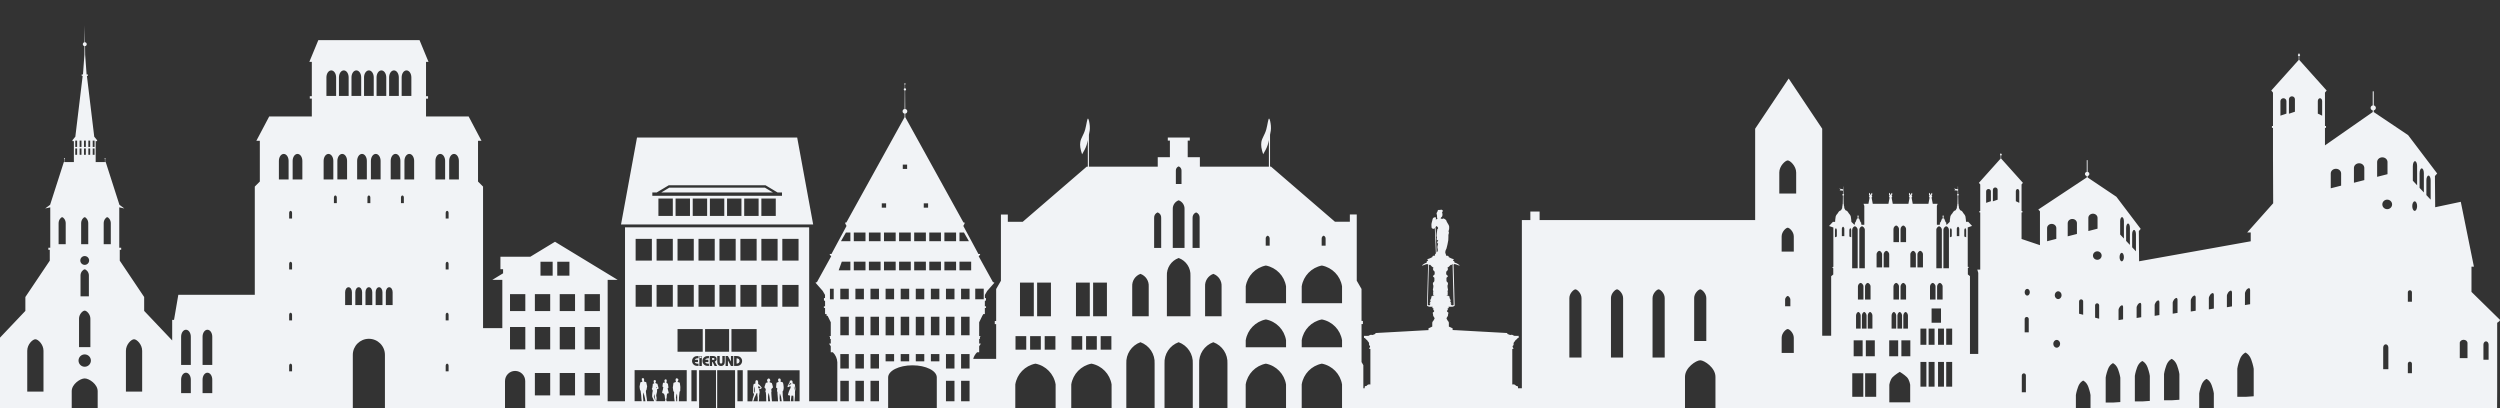 <?xml version="1.0" encoding="utf-8"?>
<!-- Generator: Adobe Illustrator 15.0.0, SVG Export Plug-In . SVG Version: 6.00 Build 0)  -->
<!DOCTYPE svg PUBLIC "-//W3C//DTD SVG 1.1//EN" "http://www.w3.org/Graphics/SVG/1.1/DTD/svg11.dtd">
<svg version="1.1" id="hildesheim_x5F_skyline" xmlns="http://www.w3.org/2000/svg" xmlns:xlink="http://www.w3.org/1999/xlink"
	 x="0px" y="0px" width="492.192px" height="80.406px" viewBox="171.509 0 492.192 80.406"
	 enable-background="new 171.509 0 492.192 80.406" xml:space="preserve">
<rect x="171.509" y="0" width="492.192" height="80.406" fill="#333333" stroke="none"/>
<path fill="#F1F3F6" d="M663.586,62.862l-5.5-5.395v-4.962h0.48l-2.585-12.773l-5.042,1.066l-0.048-6.144l0.439-0.501l-5.724-7.556
	l-6.764-4.539v-0.326c0.236-0.044,0.419-0.251,0.419-0.493s-0.183-0.449-0.419-0.492v-2.762h-0.198v2.762
	c-0.237,0.048-0.418,0.25-0.418,0.492s0.181,0.449,0.418,0.493v0.33l-9.404,6.558v-3.452h0.207v-0.365h-0.207v-6.574l0.334-0.405
	l-5.396-6.026v-0.744c0.096-0.022,0.171-0.106,0.171-0.207c0-0.102-0.075-0.186-0.171-0.207v-0.18h-0.106v0.18
	c-0.097,0.021-0.171,0.105-0.171,0.207c0,0.101,0.074,0.185,0.171,0.207v0.744l-5.402,6.026l0.336,0.405v6.574h-0.207v0.365h0.207
	v5.803l0.038,9.048l-5.115,5.746h0.695v1.739l-21.979,3.937l-0.049-5.953l0.369-0.423l-4.791-6.327l-5.666-3.804v-0.272
	c0.198-0.039,0.349-0.21,0.349-0.413c0-0.207-0.149-0.379-0.349-0.414v-2.313h-0.168v2.313c-0.201,0.04-0.353,0.207-0.353,0.414
	c0,0.203,0.15,0.374,0.353,0.413v0.272l-9.541,6.318l0.33,0.352v6.662l-3.624-1.22v-5.217h0.167v-0.291h-0.167v-5.222l0.266-0.321
	l-4.288-4.786v-0.59c0.078-0.019,0.136-0.084,0.136-0.167c0-0.084-0.062-0.146-0.136-0.168v-0.146h-0.089v0.146
	c-0.074,0.018-0.137,0.084-0.137,0.168c0,0.083,0.058,0.145,0.137,0.167v0.59l-4.288,4.786l0.265,0.321v5.222h-0.168v0.291h0.168
	v11.249h-0.577l0.186,0.64v15.965h-1.633V54.361l-0.414-0.334V52.78c0,0,0.176-0.057,0.176-0.158c0-0.101-0.198-0.102-0.198-0.102
	v-7.745l0.851-0.294l-0.753-0.813h-0.437c0,0-0.039-0.77-0.119-1.064c-0.079-0.293-0.374-0.593-0.374-0.593
	s-0.058-0.119-0.216-0.335c-0.158-0.215-0.453-0.295-0.453-0.295l-0.238-0.437v-0.313l-0.053-0.026
	c0.004-0.092,0.004-0.215-0.004-0.281c-0.018-0.114-0.054-0.229-0.054-0.229l-0.03-1.599c0.065-0.021,0.119-0.083,0.119-0.158
	c0-0.058-0.031-0.106-0.075-0.136c-0.014-0.01-0.03-0.019-0.049-0.022l-0.014-0.643c0,0,0.039-0.295-0.005-0.305l-0.009-0.52h-0.035
	l-0.013,0.52c-0.044,0.01-0.137,0.022-0.225-0.004c-0.124-0.04-0.552-0.115-0.552-0.115s0.142,0.129,0.173,0.129
	c0.025,0.004,0.102,0.097,0.102,0.097l-0.189,0.123c0,0,0.33,0.017,0.405,0.04c0.074,0.018,0.277,0.039,0.277,0.039l-0.015,0.644
	c-0.069,0.022-0.123,0.083-0.123,0.163c0,0.075,0.054,0.136,0.118,0.159l-0.024,1.32l-0.005,0.281c0,0-0.035,0.114-0.054,0.229
	c-0.013,0.065-0.009,0.188-0.004,0.277l-0.062,0.03v0.313l-0.238,0.436c0,0-0.296,0.079-0.453,0.295
	c-0.159,0.221-0.216,0.335-0.216,0.335s-0.296,0.294-0.375,0.593c-0.079,0.295-0.119,1.066-0.119,1.066l-0.594,0.581h-0.005
	c-0.065-0.093-0.142-0.203-0.127-0.216c0.018-0.031,0.104-0.04,0.048-0.173c-0.059-0.132-0.189-0.132-0.189-0.216
	s0.009-0.141-0.057-0.225c-0.066-0.089-0.093-0.102-0.093-0.189c0-0.087-0.01-0.141-0.066-0.181s-0.141-0.049-0.141-0.049v-0.404
	c0,0,0.124-0.044,0.093-0.075c-0.027-0.025-0.172-0.122-0.172-0.122s-0.142,0.092-0.172,0.122c-0.026,0.031,0.097,0.075,0.097,0.075
	v0.404c0,0-0.083,0.009-0.146,0.049c-0.058,0.035-0.066,0.093-0.066,0.181c0,0.089-0.03,0.102-0.096,0.189
	c-0.066,0.084-0.059,0.141-0.059,0.225c0,0.089-0.132,0.089-0.188,0.216c-0.058,0.133,0.029,0.142,0.049,0.173
	c0.009,0.013-0.066,0.127-0.133,0.22l-0.52-0.018v-3.711l0.153-0.414h-0.96l-0.242-1.255c0,0,0.198-0.106,0.132-0.172
	c-0.064-0.065-0.132-0.149-0.132-0.149s0.141-0.149,0.132-0.238c-0.013-0.084-0.013-0.084-0.013-0.084l0.013-0.236h-0.132
	l-0.084,0.285l-0.105,0.04l-0.104-0.04l-0.083-0.285h-0.133l0.01,0.236c0,0,0,0-0.01,0.084c-0.009,0.084,0.133,0.238,0.133,0.238
	s-0.066,0.088-0.133,0.149c-0.065,0.065,0.133,0.172,0.133,0.172l-0.238,1.255h-3.087l-0.236-1.255c0,0,0.197-0.106,0.132-0.172
	c-0.066-0.065-0.132-0.149-0.132-0.149s0.142-0.149,0.132-0.238c-0.009-0.084-0.009-0.084-0.009-0.084l0.009-0.236h-0.132
	l-0.084,0.285l-0.105,0.04l-0.105-0.04l-0.084-0.285h-0.132l0.009,0.236c0,0,0,0-0.009,0.084s0.132,0.238,0.132,0.238
	s-0.064,0.088-0.132,0.149c-0.065,0.065,0.132,0.172,0.132,0.172l-0.237,1.255h-0.453h-1.087h-1.541l-0.238-1.255
	c0,0,0.198-0.106,0.133-0.172s-0.133-0.149-0.133-0.149s0.143-0.149,0.133-0.238c-0.009-0.084-0.009-0.084-0.009-0.084l0.009-0.236
	h-0.133l-0.083,0.285l-0.104,0.04l-0.106-0.04l-0.084-0.285h-0.132l0.009,0.236c0,0,0,0-0.009,0.084
	c-0.008,0.084,0.132,0.238,0.132,0.238s-0.064,0.088-0.132,0.149c-0.066,0.065,0.132,0.172,0.132,0.172l-0.241,1.255h-3.083
	l-0.236-1.255c0,0,0.197-0.106,0.132-0.172s-0.132-0.149-0.132-0.149s0.141-0.149,0.132-0.238c-0.009-0.084-0.009-0.084-0.009-0.084
	l0.009-0.236h-0.132l-0.089,0.285l-0.104,0.04l-0.102-0.04l-0.084-0.285h-0.133l0.014,0.236c0,0,0,0-0.014,0.084
	c-0.009,0.084,0.133,0.238,0.133,0.238s-0.065,0.088-0.133,0.149c-0.065,0.065,0.133,0.172,0.133,0.172l-0.237,1.255h-0.965
	l0.153,0.414v3.711l-0.52,0.018c-0.065-0.093-0.146-0.207-0.133-0.22c0.019-0.031,0.105-0.04,0.049-0.173
	c-0.058-0.132-0.188-0.132-0.188-0.216s0.01-0.141-0.058-0.225c-0.066-0.089-0.097-0.102-0.097-0.189
	c0-0.087-0.01-0.141-0.066-0.181s-0.141-0.049-0.141-0.049v-0.404c0,0,0.123-0.044,0.093-0.075
	c-0.027-0.025-0.173-0.122-0.173-0.122s-0.141,0.092-0.171,0.122c-0.026,0.031,0.092,0.075,0.092,0.075v0.404
	c0,0-0.084,0.009-0.141,0.049c-0.059,0.035-0.066,0.093-0.066,0.181c0,0.089-0.025,0.102-0.097,0.189
	c-0.065,0.084-0.058,0.141-0.058,0.225c0,0.089-0.132,0.089-0.188,0.216c-0.059,0.133,0.025,0.142,0.048,0.173
	c0.014,0.013-0.063,0.123-0.127,0.216h-0.005l-0.6-0.581c0,0-0.04-0.771-0.119-1.066c-0.078-0.293-0.374-0.593-0.374-0.593
	s-0.062-0.12-0.221-0.335c-0.158-0.216-0.453-0.295-0.453-0.295l-0.237-0.436v-0.313l-0.063-0.03
	c0.005-0.089,0.005-0.212-0.004-0.277c-0.018-0.114-0.053-0.229-0.053-0.229l-0.03-1.598c0.07-0.022,0.118-0.084,0.118-0.159
	c0-0.08-0.053-0.141-0.128-0.163l-0.026-1.466h-0.035l-0.009,0.521c-0.044,0.009-0.141,0.021-0.229-0.005
	c-0.124-0.039-0.552-0.113-0.552-0.113s0.142,0.127,0.172,0.127c0.026,0.004,0.103,0.097,0.103,0.097l-0.189,0.123
	c0,0,0.33,0.017,0.405,0.04c0.074,0.018,0.277,0.04,0.277,0.04l-0.015,0.643c-0.069,0.022-0.123,0.083-0.123,0.163
	c0,0.074,0.049,0.137,0.118,0.158l-0.029,1.599c0,0-0.035,0.114-0.054,0.229c-0.013,0.07-0.009,0.194-0.004,0.282l-0.049,0.026
	v0.313l-0.238,0.436c0,0-0.295,0.079-0.457,0.294c-0.159,0.222-0.216,0.337-0.216,0.337s-0.296,0.294-0.375,0.592
	c-0.079,0.296-0.118,1.065-0.118,1.065h-0.437l-0.753,0.81l0.85,0.296v7.745c0,0-0.197,0-0.197,0.102
	c0,0.097,0.177,0.159,0.177,0.159v1.245l-0.414,0.335v11.717h-1.763V25.34l-6.6-9.876l-6.6,9.876v17.985h-42.438v-1.673h-1.822
	v1.673h-1.669v33.115h-0.758v-0.229c0,0,0-0.189-0.188-0.216c-0.189-0.026-0.189-0.026-0.189-0.026s-0.159-0.216-0.353-0.27
	c-0.186-0.053-0.4,0-0.4,0v-7.005c0,0,0.348,0.026,0.216-0.109l-0.146-0.3v-0.168c0,0,0.117-0.062,0.181-0.192
	c0.062-0.132-0.031-0.088,0-0.212c0.03-0.118,0.03-0.118,0.03-0.118s-0.088,0.044,0-0.106c0.093-0.148,0.062-0.148,0.181-0.254
	s0.075-0.105,0.137-0.212c0.063-0.106,0.063-0.063,0.181-0.149c0.12-0.089,0.212-0.237,0.212-0.237l0.168-0.105h0.087
	c0,0,0.045-0.355,0-0.404c-0.044-0.045-0.061,0.018-0.374,0c-0.316-0.015-0.523-0.019-0.523-0.019s-0.141-0.102-0.339-0.181
	c-0.197-0.074-0.366,0.074-0.498,0c-0.137-0.074-0.492-0.182-0.492-0.182v-0.181l-5.2-0.286l-4.813-0.269l-0.749-0.031v-0.338
	l-0.744-0.345v-0.767c0,0-0.053-0.229-0.167-0.325c-0.114-0.098-0.173-0.269-0.203-0.33c-0.029-0.061-0.097-0.079-0.074-0.237
	c0.026-0.159,0.256-0.356,0.272-0.516c0.019-0.158,0.035-0.419,0.035-0.419s0.08,0.01,0.07-0.053s-0.079-0.189-0.177-0.22
	c-0.098-0.035-0.153-0.143-0.132-0.234c0.026-0.087,0.229-0.158,0.193-0.25c-0.035-0.088-0.114-0.115-0.114-0.115
	s0.044-0.043,0.097-0.092c0.054-0.044,0.203-0.088,0.182-0.22c-0.019-0.08-0.053-0.103-0.07-0.133
	c0.285-0.004,0.669-0.01,0.728,0.004c0.092,0.019,0.487-0.127,0.502-0.221l-0.217-8.089c0.054-0.044,0.133-0.088,0.232-0.088
	c0.186,0,0.89,0.361,0.951,0.282c0.062-0.08-0.36-0.269-0.472-0.379c-0.074-0.075-0.359-0.154-0.536-0.198
	c0.004-0.004,0.009-0.013,0.004-0.025c-0.009-0.063,0.026-0.177-0.097-0.246c-0.124-0.07-0.226-0.105-0.212-0.134
	c0.01-0.025,0.193-0.157,0.177-0.225c-0.018-0.062-0.409-0.132-0.532-0.211s-0.507-0.256-0.507-0.256l0.025-0.167
	c0,0-0.185-0.088-0.271-0.088s-0.163,0-0.163,0c-0.105-0.019-0.084-0.088-0.084-0.088s-0.019-0.063-0.019-0.134
	c0-0.069-0.053-0.176-0.104-0.269c-0.053-0.087,0.009-0.132-0.009-0.29c-0.019-0.158,0.153-0.488,0.225-0.647
	c0.07-0.157,0.313-1.32,0.348-1.598c0.035-0.272,0.026-1.066,0.026-1.066s0.099-0.348,0.106-0.418
	c0.008-0.069-0.08-0.269-0.08-0.269l0.07-0.321c0,0,0,0,0.045-0.114c0.043-0.113-0.011-0.516,0-0.595
	c0.009-0.079-0.169-0.388-0.222-0.462c-0.053-0.07-0.202-0.316-0.246-0.428c-0.045-0.105-0.069-0.22-0.124-0.31
	c-0.052-0.087-0.271-0.196-0.335-0.245c-0.061-0.054-0.167-0.079-0.241-0.079c-0.07,0-0.133,0.088-0.133,0.088l-0.113-0.026
	c0,0,0,0-0.07,0s-0.189-0.053-0.198-0.097s0.176-0.226,0.277-0.326c0.097-0.105,0.104-0.391,0.097-0.522s-0.088-0.282-0.088-0.282
	s0.137-0.211,0.163-0.33c0.025-0.114-0.27-0.237-0.27-0.237s-0.265,0.063-0.325,0.054c-0.063-0.01-0.295-0.01-0.309,0
	c-0.018,0.009-0.097,0.062-0.097,0.113c0,0.053-0.035,0.142-0.035,0.142s-0.115,0.186-0.177,0.326
	c-0.063,0.14,0.025,0.348,0.044,0.392c0.018,0.044,0.009,0.123,0.018,0.193s0.009,0.356,0.009,0.356l0.09,0.123
	c0,0-0.02,0.062-0.071,0.123c-0.052,0.061-0.277,0.123-0.277,0.123s0.019-0.105,0.044-0.211c0.027-0.105-0.069-0.212-0.104-0.257
	c-0.035-0.043-0.149,0.045-0.26,0.063c-0.11,0.019-0.177,0.08-0.229,0.15c-0.053,0.069-0.104,0.291-0.102,0.335
	c0.004,0.043-0.065,0.285-0.146,0.559c-0.079,0.273-0.053,0.604-0.025,0.895c0.025,0.29,0.392,0.313,0.462,0.29
	c0.044-0.009,0.114-0.074,0.182-0.141l0.202,4.984c-0.075,0.073-0.137,0.145-0.158,0.176c-0.063,0.088,0,0.269,0,0.269
	s-0.15,0-0.242,0c-0.089,0-0.272,0.088-0.272,0.088l0.025,0.168c0,0-0.379,0.177-0.506,0.256c-0.123,0.079-0.516,0.148-0.533,0.211
	c-0.017,0.062,0.167,0.199,0.177,0.225c0.009,0.027-0.088,0.063-0.211,0.133s-0.089,0.186-0.099,0.246
	c-0.004,0.022,0.015,0.035,0.036,0.049c-0.172,0.049-0.392,0.114-0.458,0.182c-0.11,0.104-0.532,0.299-0.471,0.379
	c0.062,0.078,0.766-0.283,0.955-0.283c0.102,0,0.181,0.045,0.232,0.089l-0.216,8.089c0.018,0.094,0.409,0.237,0.502,0.221
	c0.048-0.01,0.348-0.004,0.616-0.004c-0.019,0.029-0.057,0.053-0.07,0.131c-0.025,0.133,0.128,0.177,0.182,0.221
	c0.053,0.044,0.097,0.093,0.097,0.093s-0.079,0.026-0.114,0.114s0.167,0.163,0.193,0.251c0.025,0.088-0.035,0.198-0.128,0.233
	c-0.098,0.034-0.167,0.158-0.181,0.221c-0.01,0.062,0.07,0.053,0.07,0.053s0.019,0.26,0.035,0.418s0.246,0.356,0.272,0.516
	c0.025,0.162-0.045,0.176-0.075,0.237c-0.03,0.063-0.083,0.233-0.202,0.33c-0.114,0.099-0.167,0.326-0.167,0.326v0.766l-0.744,0.345
	v0.352l-0.438,0.02l-4.812,0.269l-5.201,0.286v0.18c0,0-0.359,0.105-0.492,0.183c-0.137,0.073-0.299-0.076-0.502,0
	c-0.197,0.073-0.34,0.18-0.34,0.18s-0.211,0-0.522,0.019c-0.316,0.018-0.33-0.045-0.374,0c-0.045,0.043,0,0.404,0,0.404h0.088
	l0.163,0.105c0,0,0.092,0.149,0.211,0.237c0.118,0.093,0.118,0.044,0.181,0.149c0.063,0.104,0.014,0.104,0.137,0.211
	c0.118,0.105,0.088,0.105,0.182,0.256c0.088,0.149,0,0.105,0,0.105s0,0,0.029,0.118c0.031,0.123-0.062,0.075,0,0.212
	c0.059,0.133,0.182,0.193,0.182,0.193v0.167l-0.146,0.3c-0.133,0.133,0.215,0.11,0.215,0.11v7.005c0,0-0.215-0.053-0.399,0
	c-0.189,0.053-0.349,0.27-0.349,0.27s0,0-0.188,0.025c-0.189,0.026-0.189,0.216-0.189,0.216v0.229h-0.26v-4.548l-0.355-0.617v-7.477
	h0.271v-0.616h-0.271V56.89l-0.938-1.624V42.224h-1.36v1.435h-2.928l-12.593-10.853h-0.194c0-2.092,0-4.184,0-6.274
	c0.119-0.523,0.222-1.048,0.168-1.761c-0.049-0.594-0.201-1.321-0.33-1.414c-0.192-0.14-0.316,1.207-0.582,2.146
	c-0.313,1.104-0.821,1.633-0.96,2.446c-0.053,0.327-0.048,0.701,0,1.063c0.067,0.476,0.213,0.917,0.354,1.36
	c0.339-0.585,0.675-1.171,0.886-1.813c0.105-0.321,0.176-0.661,0.242-0.987c0,1.748,0,3.492,0,5.24h-13.588v-1.863h-2.396V27.68
	h0.414v-0.6h-2.166h-2.167v0.6h0.414v3.268h-2.395v1.863h-13.549c0-2.092,0-4.183,0-6.274c0.118-0.523,0.225-1.048,0.167-1.761
	c-0.044-0.595-0.202-1.321-0.325-1.414c-0.194-0.14-0.317,1.207-0.581,2.146c-0.313,1.104-0.824,1.633-0.956,2.447
	c-0.057,0.326-0.053,0.7,0,1.062c0.065,0.476,0.207,0.917,0.352,1.361c0.341-0.586,0.676-1.171,0.887-1.814
	c0.104-0.322,0.176-0.66,0.241-0.987c0,1.748,0,3.492,0,5.24h-0.229l-12.592,10.853h-2.93v-1.435h-1.359v13.042l-0.938,1.625v6.292
	h-0.272v0.616h0.272v6.842h-4.521c0.141-0.488,0.399-0.933,0.766-1.294h0.41v-1.172l0.22-0.383h0.07v-0.173h-0.29v-0.905h0.145
	v-0.433h0.105v-0.128h-0.25V63.45l0.611-1.263l0.207-0.35h0.3v-1.215h0.232v-0.308h-0.232v-1.026l0.22-0.168v-0.087v-0.349h-0.211
	v-0.621l0.453-0.787l1.374-1.56v-0.149h-0.226l-2.826-5.117l0.281-0.294l-0.005-0.159l-0.325,0.01l-2.973-5.526l0.242-0.448
	l-0.004-0.237l-0.212,0.005l-11.452-20.729l-0.004-0.7c0.255-0.034,0.432-0.272,0.396-0.527c-0.031-0.207-0.194-0.37-0.4-0.396
	l-0.026-3.624c0.127-0.017,0.211-0.136,0.193-0.263c-0.018-0.102-0.097-0.181-0.197-0.194l-0.004-0.713
	c0.073-0.018,0.118-0.088,0.104-0.164c-0.018-0.069-0.088-0.119-0.159-0.101c-0.074,0.013-0.118,0.087-0.104,0.158
	c0.013,0.053,0.053,0.092,0.104,0.105l-0.004,0.713c-0.128,0.019-0.216,0.137-0.199,0.265c0.014,0.102,0.094,0.181,0.194,0.192
	l-0.027,3.624c-0.255,0.031-0.436,0.27-0.399,0.524c0.026,0.207,0.188,0.37,0.396,0.4l-0.004,0.7L338.139,43.8l-0.211-0.004
	l-0.004,0.237l0.247,0.448l-2.968,5.525l-0.326-0.009l-0.004,0.159l0.281,0.294l-2.822,5.117h-0.224v0.148l1.374,1.561l0.453,0.787
	v0.621h-0.211v0.349v0.087l0.221,0.168v1.026h-0.234v0.308h0.234v1.215h0.299v0.35h0.207l0.617,1.263v2.713h-0.251v0.128h0.101
	v0.433h0.15v0.905h-0.291v0.172h0.071l0.22,0.384v1.172h0.409c0.532,0.52,0.845,1.22,0.881,1.964V79h-5.544V44.757h-36.254V79
	h-3.417V55.095h1.964l-12.333-7.498l-4.865,2.954h-5.878v2.451h0.523v0.807l-2.112,1.286h1.963v9.511h-3.795V36.731l-0.99-0.99
	v-8.022h0.682l-2.526-4.786h-8.393v-3.514h0.4v-0.484h-0.4V12.18h0.489l-1.77-4.285h-9.96h-9.96l-1.771,4.285h0.489v6.754h-0.4
	v0.484h0.4v3.514h-8.393l-2.526,4.786h0.683v8.022l-0.991,0.99v21.314h-15.058l-0.846,4.937h-0.361v4.042l-5.517-5.816v-2.733
	l-4.805-7.159v-2.136h0.282V48.77h-0.378v-7.947l1.004,0.221l-0.973-0.723l-2.7-8.418h-0.097v-0.56
	c0.044-0.014,0.074-0.054,0.074-0.102c0-0.057-0.049-0.105-0.105-0.105s-0.105,0.049-0.105,0.105c0,0.048,0.03,0.088,0.075,0.102
	v0.56h-1.817v-1.224v-2.89h0.28v-0.188l-0.563-0.691l-1.444-11.968h0.189v-0.282h-0.251l-0.282-3.864l-0.021-1.708
	c0.189-0.027,0.334-0.19,0.334-0.385c0-0.201-0.149-0.359-0.343-0.387l-0.044-3.314l-0.044,3.314
	c-0.194,0.022-0.343,0.187-0.343,0.387c0,0.198,0.145,0.357,0.334,0.385l-0.022,1.708l-0.28,3.864h-0.251v0.282h0.189l-1.443,11.968
	l-0.568,0.691v0.188h0.282v2.89v1.224h-1.823v-0.56c0.044-0.014,0.075-0.054,0.075-0.102c0-0.057-0.048-0.105-0.105-0.105
	s-0.105,0.049-0.105,0.105c0,0.048,0.029,0.088,0.074,0.102v0.56h-0.093l-2.703,8.418l-0.974,0.723l1.004-0.221v7.947h-0.379v0.409
	h0.283v2.136l-4.806,7.159v2.733l-4.996,5.267v18.919h14.121V77.02c-0.004-1.391,1.69-2.518,2.554-2.518s2.558,1.127,2.558,2.518
	v8.373h50.229V69.861c0-1.748,1.414-3.161,3.162-3.161s3.161,1.413,3.161,3.161v15.532h23.64V75.017
	c0.005-1.102,0.895-1.99,1.991-1.99c1.102,0,1.99,0.89,1.99,1.99v10.376h11.664h4.564h3.417h0.309h14.278V72.89h3.327v12.503h0.232
	V72.89h3.52v12.503h12.164h2.424h5.544h8.949h1.057V74.308c0-1.316,2.144-2.387,4.79-2.387c2.646,0,4.791,1.069,4.791,2.387v11.085
	h1.154h6.458h7.843v-9.707c0.335-2.056,1.919-3.693,3.968-4.091c2.051,0.396,3.632,2.029,3.971,4.091v9.707h3.078v-9.707
	c0.339-2.056,1.924-3.693,3.972-4.091c2.053,0.396,3.634,2.029,3.968,4.091v9.707h2.9V71.61c-0.113-1.877,1.019-3.598,2.782-4.236
	c1.767,0.64,2.902,2.364,2.788,4.236v13.783h1.95V71.61c-0.114-1.877,1.017-3.598,2.782-4.236c1.762,0.64,2.897,2.364,2.783,4.236
	v13.783h1.255V71.61c-0.114-1.877,1.021-3.598,2.786-4.236c1.767,0.64,2.897,2.364,2.783,4.236v13.783h3.594v-9.707
	c0.339-2.056,1.924-3.693,3.971-4.091c2.048,0.396,3.634,2.029,3.968,4.091v9.707h3.087v-9.707c0.334-2.056,1.92-3.693,3.967-4.091
	c2.053,0.396,3.638,2.029,3.973,4.091v0.744v8.963h67.521V74.18c0-1.796,2.193-3.249,2.999-3.249c0.801,0,2.998,1.453,2.998,3.249
	v11.213h70.96v-7.62c0,0,0.079-0.643,0.433-1.611c0.348-0.968,1.004-1.236,1.004-1.236s0.66,0.27,1.013,1.236
	c0.347,0.97,0.431,1.611,0.431,1.611v7.62h21.399v-7.95c0.004,0,0.084-0.643,0.431-1.611c0.35-0.968,1.01-1.236,1.01-1.236
	s0.66,0.27,1.009,1.236c0.348,0.97,0.431,1.611,0.431,1.611v7.95h55.738l0.044-8.355V63.542c0,0,0.186-0.069,0.44-0.32
	C663.845,62.971,663.586,62.862,663.586,62.862z M363.511,56.833h1.674v2.083h-1.674V56.833z M335.648,58.921h-0.744v-2.082h0.744
	V58.921z M180.07,77.091h-3.197v-8.035c0-1.25,1.057-2.265,1.599-2.265s1.599,1.015,1.599,2.265V77.091z M184.446,48.071h-1.4
	v-4.139c0-0.644,0.463-1.167,0.7-1.167c0.238,0,0.7,0.523,0.7,1.167V48.071z M188.902,27.686h0.364v1.246h-0.364V27.686z
	 M188.902,29.232h0.364v1.246h-0.364V29.232z M188.184,52.148c-0.479,0-0.867-0.392-0.867-0.867c0-0.479,0.393-0.871,0.867-0.871
	c0.48,0,0.872,0.393,0.872,0.871C189.056,51.762,188.665,52.148,188.184,52.148z M189.008,54.196v4.141h-1.646v-4.141
	c0-0.643,0.545-1.167,0.823-1.167C188.462,53.029,189.008,53.554,189.008,54.196z M188.044,27.686h0.365v1.246h-0.365V27.686z
	 M188.044,29.232h0.365v1.246h-0.365V29.232z M188.184,42.765c0.237,0,0.7,0.523,0.7,1.167v4.139h-1.399v-4.139
	C187.484,43.289,187.951,42.765,188.184,42.765z M187.184,27.686h0.366v1.246h-0.366V27.686z M187.184,29.232h0.366v1.246h-0.366
	V29.232z M188.184,61.153c0.378,0,1.118,0.709,1.118,1.581v5.613h-2.235v-5.613h-0.001
	C187.066,61.858,187.804,61.153,188.184,61.153z M186.693,30.478h-0.366v-1.246h0.366V30.478z M186.693,28.932h-0.366v-1.246h0.366
	V28.932z M188.184,72.204c-0.674,0-1.216-0.546-1.216-1.215c0-0.675,0.546-1.216,1.216-1.216c0.674,0,1.22,0.546,1.22,1.216
	C189.404,71.658,188.858,72.204,188.184,72.204z M190.127,30.478h-0.366v-1.246h0.366V30.478z M190.127,28.932h-0.366v-1.246h0.366
	V28.932z M193.323,48.071h-1.4v-4.139c0-0.644,0.462-1.167,0.7-1.167c0.237,0,0.7,0.523,0.7,1.167V48.071z M199.496,77.091H196.3
	v-8.035c0-1.25,1.062-2.265,1.599-2.265c0.542,0,1.598,1.015,1.598,2.265V77.091z M209.077,77.4h-1.91v-2.65h-0.001
	c0-0.762,0.427-1.374,0.955-1.374s0.956,0.616,0.956,1.374V77.4z M209.077,71.849h-1.91v-5.553h-0.001
	c0-0.763,0.427-1.378,0.955-1.378s0.956,0.615,0.956,1.378V71.849z M213.301,77.4h-1.911v-2.65h-0.001
	c0-0.762,0.428-1.374,0.956-1.374c0.529,0,0.956,0.616,0.956,1.374V77.4z M213.301,71.849h-1.911v-5.553h-0.001
	c0-0.763,0.428-1.378,0.956-1.378c0.529,0,0.956,0.615,0.956,1.378V71.849z M228.328,35.326h-1.911v-3.651
	c-0.001-0.762,0.426-1.373,0.955-1.373c0.528,0,0.956,0.616,0.956,1.373V35.326z M229.01,73.108h-0.573v-1.097
	c0-0.229,0.129-0.414,0.287-0.414c0.159,0,0.286,0.186,0.286,0.414V73.108z M229.01,63.077h-0.573v-1.097
	c0-0.229,0.129-0.41,0.287-0.41c0.159,0,0.286,0.187,0.286,0.41V63.077z M229.01,53.047h-0.573v-1.093
	c0-0.229,0.129-0.414,0.287-0.414c0.159,0,0.286,0.186,0.286,0.414V53.047z M229.01,43.021h-0.573v-1.095
	c0-0.23,0.129-0.415,0.287-0.415c0.159,0,0.286,0.184,0.286,0.415V43.021z M231.036,35.326h-1.911v-3.651h-0.001
	c0-0.761,0.431-1.373,0.956-1.373c0.528,0,0.956,0.616,0.956,1.373V35.326z M250.585,15.238c0-0.761,0.427-1.378,0.955-1.378
	c0.529,0,0.956,0.617,0.956,1.378v3.651h-1.911V15.238z M249.07,13.86c0.527,0,0.956,0.617,0.956,1.378v3.651h-1.911v-3.651h-0.001
	C248.114,14.477,248.541,13.86,249.07,13.86z M244.135,13.86c0.529,0,0.956,0.617,0.956,1.378v3.651h-1.911v-3.651h-0.001
	C243.178,14.477,243.606,13.86,244.135,13.86z M245.486,30.302c0.527-0.005,0.955,0.611,0.955,1.373v3.651h-1.911v-3.651
	C244.53,30.914,244.957,30.302,245.486,30.302z M244.421,38.892v1.096h-0.573v-1.096c0-0.229,0.128-0.41,0.287-0.41
	S244.421,38.667,244.421,38.892z M243.733,31.675v3.651h-1.911v-3.651c0-0.761,0.431-1.373,0.956-1.373
	C243.305,30.297,243.733,30.913,243.733,31.675z M239.194,13.86c0.528,0,0.956,0.617,0.956,1.378v3.651h-1.911v-3.651h-0.001
	C238.238,14.477,238.665,13.86,239.194,13.86z M235.773,15.238c0-0.761,0.427-1.378,0.955-1.378s0.955,0.617,0.955,1.378v3.651
	h-1.91V15.238z M237.134,35.326h-1.91v-3.651h-0.001c0-0.761,0.428-1.373,0.956-1.373s0.955,0.616,0.955,1.373V35.326z
	 M237.82,39.988h-0.572v-1.096c0-0.229,0.127-0.41,0.286-0.41c0.158,0,0.286,0.186,0.286,0.41V39.988z M237.929,31.675
	c0-0.761,0.428-1.373,0.956-1.373c0.529,0,0.956,0.616,0.956,1.373v3.651h-1.911L237.929,31.675L237.929,31.675z M240.792,60.066
	h-1.334v-2.554c0-0.532,0.3-0.964,0.669-0.964c0.365,0,0.665,0.431,0.665,0.964V60.066z M240.709,18.889v-3.651h-0.001
	c0-0.761,0.427-1.378,0.956-1.378s0.956,0.617,0.956,1.378v3.651H240.709z M242.8,60.065h-1.338v-2.554
	c0-0.532,0.299-0.964,0.668-0.964c0.37,0,0.67,0.432,0.67,0.964V60.065z M244.802,60.065h-1.338v-2.554
	c0-0.532,0.299-0.964,0.669-0.964s0.669,0.432,0.669,0.964V60.065z M246.806,60.065h-1.338v-2.554c0-0.532,0.299-0.964,0.669-0.964
	s0.669,0.432,0.669,0.964V60.065z M245.644,18.889v-3.651c0-0.761,0.428-1.378,0.955-1.378c0.529,0,0.956,0.617,0.956,1.378v3.651
	H245.644z M248.808,60.066h-1.338v-2.554c0-0.533,0.3-0.964,0.67-0.964s0.668,0.432,0.668,0.964V60.066z M250.339,35.321
	L250.339,35.321h-1.912v-3.65c0-0.761,0.427-1.373,0.956-1.373s0.956,0.616,0.956,1.373V35.321z M251.02,39.988h-0.572v-1.096
	c0-0.229,0.128-0.41,0.287-0.41c0.158,0,0.285,0.186,0.285,0.41V39.988z M253.046,35.326h-1.911v-3.651
	c0-0.761,0.427-1.373,0.956-1.373c0.524-0.005,0.955,0.611,0.955,1.373V35.326z M259.144,35.326h-1.91v-3.651h-0.001
	c0-0.761,0.427-1.373,0.956-1.373c0.528,0,0.955,0.616,0.955,1.373V35.326z M259.827,73.108h-0.573v-1.097
	c0-0.229,0.128-0.414,0.287-0.414s0.286,0.186,0.286,0.414V73.108z M259.827,63.077h-0.573v-1.097c0-0.229,0.128-0.41,0.287-0.41
	s0.286,0.187,0.286,0.41V63.077z M259.827,53.047h-0.573v-1.093c0-0.229,0.128-0.414,0.287-0.414s0.286,0.186,0.286,0.414V53.047z
	 M259.827,43.021h-0.573v-1.095c0-0.23,0.128-0.415,0.287-0.415s0.286,0.184,0.286,0.415V43.021z M261.852,35.326h-1.91v-3.651
	h-0.001c0-0.761,0.427-1.373,0.956-1.373c0.528,0,0.955,0.616,0.955,1.373V35.326z M274.933,68.783h-3.016v-4.402h3.016V68.783z
	 M274.933,61.24h-3.016v-3.337h3.016V61.24z M279.83,77.84h-3.016v-4.403h3.016V77.84z M279.83,68.783h-3.016v-4.402h3.016V68.783z
	 M279.83,61.24h-3.016v-3.337h3.016V61.24z M280.314,54.275h-2.396v-2.743h2.396V54.275z M281.22,51.531h2.396v2.743h-2.396V51.531z
	 M284.721,57.907v3.338h-3.017v-3.338H284.721z M284.721,77.841h-3.017v-4.403h3.017V77.841z M284.725,68.783h-3.017v-4.402h3.017
	V68.783z M289.618,77.84h-3.017v-4.403h3.017V77.84z M289.618,68.783h-3.017v-4.402h3.017V68.783z M289.618,61.24h-3.017v-3.337
	h3.017V61.24z M325.53,47.026h3.196v4.28h-3.196V47.026z M325.53,56.103h3.196v4.28h-3.196V56.103z M321.404,47.026h3.196v4.28
	h-3.196V47.026z M321.404,56.103h3.196v4.28h-3.196V56.103z M317.277,47.026h3.198v4.28h-3.198V47.026z M317.277,56.103h3.198v4.28
	h-3.198V56.103z M320.475,64.792v4.461h-4.959v-4.461H320.475z M313.151,47.026h3.198v4.28h-3.198V47.026z M313.151,56.103h3.198
	v4.28h-3.198V56.103z M309.027,47.026h3.196v4.28h-3.196V47.026z M309.027,56.103h3.196v4.28h-3.196V56.103z M304.9,47.026h3.197
	v4.28H304.9V47.026z M304.9,56.103h3.197v4.28H304.9V56.103z M300.775,47.026h3.197v4.28h-3.197V47.026z M300.775,56.103h3.197v4.28
	h-3.197V56.103z M296.65,47.026h3.196v4.28h-3.196V47.026z M296.65,56.103h3.196v4.28h-3.196V56.103z M298.162,79
	c0.001-0.038,0.002-0.076,0.004-0.115c0.002-0.072-0.003-0.146-0.008-0.218c-0.009-0.148-0.054-0.408-0.051-0.492
	c0.004-0.083-0.01-0.169,0-0.275c0.004-0.028,0.008-0.08,0.013-0.144c0,0,0.001,0.001,0.001,0.002
	c0.014-0.005,0.01-0.064,0.012-0.077c0.002-0.032,0.004-0.064,0.008-0.095c0-0.021,0-0.043,0.001-0.064
	c0.011-0.114,0.021-0.216,0.03-0.251c0,0,0-0.002,0-0.003c0.002-0.002,0.004-0.005,0.004-0.006c0.02-0.019,0.143,0.421,0.174,0.577
	c0.03,0.16,0.113,0.407,0.141,0.606c0.02,0.149,0.057,0.389,0.086,0.555H298.162z M298.652,76.854
	C298.652,76.854,298.652,76.854,298.652,76.854c0-0.001,0.002,0.008,0.004,0.018C298.654,76.865,298.653,76.86,298.652,76.854z
	 M298.664,76.903c0-0.004-0.002-0.01-0.003-0.014c0.003,0.01,0.005,0.019,0.007,0.028C298.668,76.911,298.666,76.906,298.664,76.903
	z M300.546,78.906c0,0-0.009-0.044-0.051-0.059c0,0-0.003-0.002-0.005,0c-0.006-0.011-0.02-0.025-0.047-0.066
	c0.008-0.004,0.016-0.01,0.021-0.013c0.008-0.004,0.012-0.012,0.009-0.019c-0.077-0.167-0.087-0.359-0.166-0.526
	c-0.021-0.046-0.049-0.089-0.069-0.135c0-0.003-0.002-0.006-0.003-0.009c0-0.002-0.001-0.009-0.001-0.013c0,0,0-0.002,0-0.004
	c0-0.004,0.001-0.006,0.001-0.008c0-0.001,0.005-0.026,0.007-0.03c0.001-0.013,0.004-0.03,0.007-0.051c0,0,0.01-0.051,0.016-0.08
	c0.002-0.006,0.003-0.012,0.005-0.019c0.003-0.015,0.046-0.155,0.072-0.241c0.006-0.018,0.01-0.034,0.015-0.046
	c0.003-0.009,0.005-0.015,0.007-0.02c0.001,0.002,0.001,0,0.001-0.003c0-0.001,0-0.001,0-0.001c0.002,0.004,0.007,0.139,0.007,0.179
	c0.001,0.042,0.01,0.233,0.014,0.263c0,0.006,0.002,0.012,0.003,0.017c-0.003,0.036,0.022,0.071,0.034,0.107
	c0.001,0.004,0.001,0.009,0.004,0.013s0.008,0.005,0.011,0.009c0.013,0.011,0.011,0.029,0.01,0.045
	c-0.003,0.037,0.005,0.074,0.014,0.109c0.032,0.127,0.054,0.236,0.062,0.349c0,0.023,0.002,0.046,0.003,0.069l0.005,0.104
	c0,0.007,0.006,0.013,0.014,0.013l0.006,0.002C300.549,78.865,300.547,78.887,300.546,78.906z M304.832,79h-0.178
	c-0.006-0.164-0.02-0.478-0.027-0.553c-0.01-0.1-0.049-0.182-0.043-0.203c0.006-0.022,0.025-0.137,0.04-0.183
	c0.016-0.045,0.01-0.096,0.022-0.16c0.012-0.065,0.108-0.43,0.115-0.437c0.006-0.008,0.047,0.197,0.06,0.368
	c0.013,0.17,0.007,0.56,0.011,0.652C304.835,78.576,304.824,78.946,304.832,79z M306.705,79h-1.547
	c0.007-0.087,0.02-0.22,0.021-0.285c0.004-0.095,0.005-0.359,0.008-0.435c0.004-0.075,0.064-0.655,0.076-0.767
	c0.009-0.108,0.023-0.178,0.031-0.271c0-0.01,0-0.021,0-0.035c0.033-0.058,0.039-0.114,0.041-0.133
	c0.003,0.001,0.008,0.001,0.011,0.003c0.011,0.001,0.019,0.001,0.02,0c0.003-0.006,0.009-0.051,0.013-0.072h0.001
	c0.042-0.007,0.05-0.018,0.05-0.018s0.014-0.649,0.021-0.688c0.006-0.038,0.012-0.047,0.01-0.06
	c-0.002-0.015-0.02-0.019-0.015-0.036c0.005-0.017,0.006-0.037,0.005-0.051c-0.004-0.015-0.056-0.576-0.088-0.718
	c-0.031-0.143-0.054-0.106-0.054-0.106s-0.303-0.092-0.327-0.114s-0.061-0.058-0.064-0.049c-0.004-0.01-0.005-0.016-0.006-0.018
	c0,0,0,0-0.002,0.004c-0.002-0.025,0.002-0.044,0.002-0.044c0.012-0.018,0.035-0.072,0.035-0.072
	c0.027-0.007,0.027-0.041,0.059-0.078c0.029-0.037,0.022-0.059,0.022-0.059c0.05-0.047,0.046-0.119,0.046-0.119
	c-0.025-0.228-0.227-0.288-0.355-0.3c-0.127-0.012-0.173,0.123-0.191,0.178c-0.02,0.055-0.012,0.192-0.012,0.192
	c-0.029,0.008,0.004,0.072,0.01,0.089c0.008,0.016,0.007,0.013,0.008,0.033c0.004,0.02,0.033,0.034,0.033,0.034
	c-0.004,0.015,0.009,0.057,0.012,0.068c0.004,0.012,0,0.069,0,0.069c-0.004-0.001-0.009,0.009-0.012,0.021c0,0-0.002,0-0.004,0
	c0,0-0.004,0.003-0.018,0.022c-0.014,0.019-0.033,0.04-0.045,0.045c-0.014,0.007-0.085,0.033-0.121,0.047
	c-0.037,0.015-0.214,0.071-0.221,0.07c-0.004,0-0.009-0.002-0.015,0.001c-0.007,0.004-0.022,0.012-0.05,0.098
	s-0.098,0.74-0.104,0.755c-0.008,0.018-0.019,0.042-0.016,0.058c0.002,0.017-0.008,0.029-0.002,0.043
	c0.008,0.014,0.002,0.031,0.01,0.063c0.009,0.031,0.062,0.53,0.096,0.661c0,0,0.012-0.002,0.025-0.007
	c0.005,0.021,0.018,0.066,0.023,0.065c0.003,0,0.017-0.002,0.035-0.008c0.002,0.015,0.009,0.047,0.021,0.07
	c0.016,0.025,0.033,0.06,0.055,0.08c-0.008,0.095-0.016,0.177-0.018,0.209c-0.01,0.098-0.007,0.703,0,0.746
	c0.006,0.042,0.06,0.471,0.065,0.517c0.005,0.025,0.029,0.17,0.054,0.298h-1.551c-0.002-0.037-0.021-0.067-0.031-0.083
	c-0.018-0.021-0.037-0.038-0.037-0.038h-0.002c-0.007-0.015-0.015-0.028-0.016-0.037c-0.004-0.023-0.015-0.177-0.016-0.23
	c0-0.012,0-0.032-0.002-0.057c0-0.001,0.002-0.002,0.002-0.004c0.024-0.065,0.049-0.134,0.064-0.202
	c0.031-0.138,0.027-0.347,0.029-0.455c0.002-0.07,0.025-0.203,0.068-0.371c0.033-0.003,0.059-0.007,0.074-0.011
	c-0.002-0.011-0.004-0.023-0.004-0.036c-0.002-0.005-0.002-0.009-0.004-0.015c0.002,0,0.002,0.001,0.004,0.001v0.014
	c0,0,0.01-0.009,0.028-0.015c0.042-0.005,0.112-0.019,0.12-0.02c0.032-0.006,0.104-0.015,0.109-0.02
	c0.006-0.003-0.01-0.055-0.013-0.086c-0.001-0.017-0.022-0.111-0.026-0.126c-0.043-0.235-0.088-0.398-0.146-0.567
	c0.008-0.013,0.008-0.023,0-0.032c-0.01-0.016-0.052-0.132-0.058-0.144c-0.008-0.012-0.015-0.019-0.008-0.022
	c0.003-0.003,0.029-0.002,0.044-0.002c0.001,0.002,0.002,0.002,0.004,0.002c0.008,0,0.01,0,0.012-0.002
	c0.016-0.002,0.029-0.006,0.041-0.012c0.006,0.005,0.018,0.005,0.021-0.006c0-0.003,0.002-0.008,0.002-0.012
	c0.019-0.018,0.028-0.037,0.037-0.045c0.002-0.001,0.002-0.004,0.004-0.009c0.008,0.001,0.012-0.002,0.012-0.02
	c0-0.021-0.003-0.058-0.006-0.064c0-0.002-0.002-0.006-0.003-0.008c-0.002-0.016-0.002-0.031-0.002-0.047
	c0.003,0.004,0.007,0.008,0.011,0.008c0.012,0.003,0.02,0,0.02-0.006c0-0.005-0.012-0.036-0.014-0.043
	c-0.002-0.004-0.009-0.013-0.02-0.021c-0.003-0.043-0.005-0.074-0.006-0.078c-0.002-0.007,0.006-0.03,0.003-0.034
	c-0.003-0.008,0-0.011,0-0.019c0-0.005-0.002-0.007-0.01-0.015c-0.008-0.006-0.011-0.013-0.011-0.013
	c-0.004-0.047-0.018-0.207-0.021-0.232c-0.002-0.027-0.025-0.123-0.025-0.131c0.001-0.005-0.002,0-0.007-0.005
	c-0.003-0.006,0-0.01,0-0.017s-0.005-0.009-0.008-0.009c-0.005,0,0-0.013,0-0.017c-0.001-0.004-0.005-0.003-0.008-0.003
	c-0.005,0-0.001-0.004-0.005-0.013c-0.002-0.01-0.012-0.046-0.016-0.052c-0.005-0.005-0.018-0.008-0.025-0.009s-0.008,0-0.031-0.016
	c-0.025-0.016-0.045-0.026-0.059-0.03c-0.014-0.001-0.021-0.018-0.043-0.028c-0.021-0.012-0.064-0.031-0.076-0.037
	c-0.006-0.003-0.014-0.009-0.021-0.016c0.018-0.026,0.027-0.063,0.016-0.095c-0.014-0.039,0.014-0.06,0.02-0.099
	c0.005-0.024-0.004-0.05-0.012-0.07c0.003-0.002,0.004-0.007,0.006-0.015c0.005-0.018,0.008-0.025,0.013-0.032
	s0.008-0.027,0.009-0.036c0.004-0.01,0.019-0.044,0.005-0.054c0.017-0.07-0.021-0.167-0.05-0.215
	c-0.011-0.043-0.046-0.057-0.07-0.062c-0.003-0.001-0.005-0.007-0.008-0.007c-0.01-0.001-0.02,0-0.025,0
	c-0.016,0.002-0.025,0.008-0.035,0.002c-0.002-0.002-0.004-0.002-0.005-0.002c-0.007-0.004-0.024-0.001-0.034-0.003
	c-0.026,0.001-0.055,0.007-0.08,0.017c-0.004,0.003-0.011,0.004-0.014,0.007c-0.006,0.003-0.012,0.006-0.017,0.008
	c-0.036,0.021-0.069,0.065-0.08,0.084c-0.013,0.019-0.021,0.025-0.032,0.076c-0.012,0.05,0.011,0.106,0.011,0.106
	c0.001-0.002,0.001-0.002,0.003-0.002c-0.004,0.007-0.024,0.036-0.024,0.043c0,0.006,0,0.016,0.003,0.02
	c0.002,0.003,0.006,0.001,0.013,0.01c0.005,0.011,0.006,0.051,0.043,0.067c0,0,0.015,0.091,0.056,0.133c0,0,0.001,0.006,0,0.01
	c-0.002,0.003-0.002,0.003-0.004,0.005c-0.012,0.001-0.014,0.021-0.018,0.026c-0.006,0.005-0.008,0.006-0.016,0.008
	c-0.01,0.004-0.004,0.013-0.062,0.019c-0.059,0.005-0.085,0.009-0.096,0.015c-0.013,0.005-0.024,0.007-0.046,0.003
	c-0.021-0.003-0.075,0.01-0.076,0.01c-0.006,0.001-0.008-0.01-0.016-0.008c-0.007,0.003-0.045,0.037-0.057,0.071
	c-0.014,0.031-0.047,0.171-0.05,0.232c-0.001,0.04-0.016,0.177-0.026,0.271c-0.002,0.016-0.009,0.029-0.016,0.042
	c0,0.006-0.004,0.012-0.006,0.017c-0.001,0.006-0.001,0.011,0.002,0.017c0.004,0.005,0.01,0.009,0.011,0.016
	c-0.001,0.002-0.001,0.004-0.001,0.005c0,0.004-0.004,0.009-0.006,0.012c0,0.01,0.006,0.017,0.01,0.023
	c0.003,0.005,0.006,0.011,0.01,0.017c0.006,0.017-0.002,0.046,0.006,0.088c0.006,0.046,0.143,0.086,0.143,0.086
	s-0.012,0.053-0.02,0.099s-0.064,0.229-0.072,0.256c-0.01,0.026-0.016,0.047-0.016,0.047s-0.008,0.002,0.035,0.03
	c-0.019,0.054-0.038,0.109-0.062,0.168c-0.058,0.153-0.086,0.272-0.105,0.523c0.087,0.036,0.134,0.053,0.156,0.06l0.019,0.015
	c0,0.014,0,0.023,0,0.029c0.049,0.007,0.109,0.011,0.17,0.015c0.068,0.174,0.133,0.332,0.148,0.403
	c0.025,0.108,0.016,0.327,0.063,0.51c0.029,0.109,0.061,0.2,0.083,0.27c-0.014,0.032-0.046,0.098-0.05,0.119
	c-0.006,0.027,0,0.08-0.004,0.109c-0.003,0.027-0.014,0.062-0.012,0.095h-1.707c-0.005-0.007-0.01-0.012-0.01-0.012
	c-0.004-0.025-0.021-0.063-0.022-0.1c0-0.007,0-0.023,0.003-0.042h0.023c0.007,0.001,0.014-0.005,0.015-0.013
	c0.011-0.094,0.022-0.188,0.03-0.283c0.007-0.095,0.014-0.192-0.006-0.286c-0.017-0.131-0.061-0.246-0.065-0.308
	c-0.007-0.087-0.031-0.152,0.093-0.546c0.08-0.249,0.085-0.384,0.063-0.491c0.008-0.007,0.014-0.015,0.021-0.021
	c0.004-0.007,0.008-0.011,0.009-0.015c0.005-0.016-0.029-0.147-0.04-0.176c-0.01-0.029-0.014-0.035-0.014-0.035
	c0.189-0.068,0.281-0.134,0.285-0.14c0.005-0.005,0.002-0.013,0.012-0.018c0.008-0.008,0.016-0.021,0.016-0.03s0-0.014,0.004-0.019
	c0.005-0.005,0.01-0.01,0-0.081c-0.011-0.072-0.188-0.686-0.193-0.727c-0.006-0.04-0.021-0.079-0.04-0.096
	c-0.02-0.017-0.038-0.01-0.051-0.013c-0.011-0.002-0.183-0.049-0.218-0.058c-0.004,0-0.006-0.003-0.006-0.006
	c-0.002-0.004-0.005-0.007-0.013-0.011c-0.016-0.008-0.063-0.052-0.072-0.072c-0.007-0.014-0.013-0.019-0.016-0.021
	c-0.001-0.013-0.001-0.025,0-0.036c0.003-0.029,0.017-0.095,0.019-0.104c0.003-0.01,0.002-0.003,0.016,0
	c0.014,0.004,0.025,0.005,0.041-0.028s0.031-0.086,0.021-0.103c-0.004-0.006-0.004-0.009-0.012-0.012c0,0,0.004-0.012,0.009-0.062
	c0.007-0.05-0.03-0.103-0.064-0.135c-0.035-0.032-0.086-0.078-0.185-0.07c-0.097,0.008-0.172,0.093-0.188,0.139
	c-0.017,0.045,0.002,0.123,0.002,0.125c0,0.013,0.004,0.048-0.002,0.071c-0.006,0.028-0.004,0.072,0.033,0.142
	c0.037,0.07,0.043,0.094,0.076,0.118c0,0,0.002,0,0.004,0.018c0-0.011-0.039,0.036-0.058,0.063
	c-0.011,0.009-0.013,0.008-0.024,0.009c-0.012,0-0.115,0.028-0.134,0.029c-0.019,0.002-0.028,0.006-0.038,0.011
	c-0.01,0.008-0.048,0.05-0.045,0.15c0.002,0.101,0.01,0.137,0,0.167c-0.011,0.031-0.057,0.162-0.049,0.293
	c0.006,0.131-0.004,0.117-0.006,0.12c-0.004,0.004-0.026,0.025-0.028,0.049c0,0.022-0.009,0.033-0.019,0.047
	c-0.008,0.014-0.023,0.035-0.016,0.07c0.002,0.007,0.004,0.012,0.004,0.016c-0.002,0.007-0.004,0.011-0.005,0.013
	c0,0-0.035,0.011-0.046,0.022c-0.012,0.012-0.014,0.021-0.013,0.029s0.016,0.022,0.016,0.029c0,0.008-0.011,0.022-0.011,0.03
	c0.002,0.009,0.014,0.021,0.017,0.028c0.003,0.009,0.003,0.013,0.003,0.027c0.002,0.013,0.018,0.011,0.02,0.021
	c0.004,0.013-0.004,0.025,0.015,0.034c0,0,0.029,0.001,0.058,0c-0.001,0.018-0.015,0.218,0.004,0.231
	c0.019,0.013,0.053-0.074,0.061-0.095c0.008-0.021,0.007-0.051,0.004-0.053c0-0.001,0-0.001-0.002-0.002
	c0.004,0.001,0.006,0.002,0.01,0.004c0.001,0.001,0.006,0.009,0.014,0.021c-0.003,0.052-0.008,0.098-0.016,0.126
	c-0.01,0.043-0.07,0.268-0.082,0.407c-0.013,0.14-0.039,0.396-0.041,0.427c-0.001,0.032-0.01,0.274-0.006,0.318
	c0.002,0.03,0.014,0.062,0.026,0.084c0.019,0.065,0.051,0.135,0.085,0.194c0.016,0.03,0.033,0.069,0.051,0.101
	c0.015,0.027,0.027,0.057,0.037,0.086l0.129,0.307c0.004,0.006,0.01,0.008,0.016,0.005c0.002-0.001,0.005-0.003,0.008-0.004
	c0.002,0.005,0.004,0.008,0.004,0.012c0.008,0.019,0.009,0.063,0.016,0.095c0,0.005,0,0.018-0.002,0.029h-1.369
	c-0.004-0.213-0.117-0.944-0.14-1.061c-0.024-0.116-0.054-0.392-0.075-0.678c-0.005-0.082,0.001-0.176-0.013-0.277
	c0,0.005,0.001,0.007,0.001,0.007s0.008-0.019,0.016-0.044c0.005-0.018,0.013-0.08,0.016-0.108c0.021,0.007,0.043,0.01,0.055,0.011
	c0.002,0,0.006-0.002,0.007-0.004c0.002-0.002,0.003-0.002,0.003-0.004c0.034-0.105,0.148-0.74,0.142-0.758
	c-0.007-0.063-0.163-0.755-0.174-0.798c-0.013-0.044-0.028-0.033-0.028-0.033c-0.031-0.021-0.256-0.073-0.288-0.08
	c-0.032-0.005-0.064-0.034-0.089-0.052c-0.024-0.017-0.034-0.01-0.034-0.01c-0.006-0.009-0.007-0.01-0.011-0.004
	c-0.002-0.021-0.008-0.091-0.004-0.093c0,0,0.009-0.02,0.012-0.03c0.002-0.011,0.005-0.069,0.005-0.069s0.019,0,0.028-0.033
	c0.008-0.034,0.002-0.028,0.008-0.066c0.004-0.036-0.002-0.084-0.036-0.05c0-0.01,0.003-0.029,0.006-0.077
	c0.008-0.087-0.017-0.12-0.072-0.173c-0.055-0.053-0.17-0.068-0.234-0.049c-0.066,0.02-0.152,0.109-0.157,0.16
	c-0.006,0.05,0.029,0.138,0.035,0.152c0.004,0.003,0.007,0.009,0.01,0.016c-0.011-0.007-0.024-0.011-0.034,0.006
	c-0.019,0.03,0.01,0.063,0.019,0.098c0.008,0.037,0.035,0.055,0.059,0.043c0,0,0.002,0.068,0.025,0.094c0,0,0.006,0.041,0.007,0.085
	c0,0-0.014,0.011-0.027,0.038c0-0.003-0.003,0-0.013,0.012c0,0-0.01,0.006-0.029,0.013s-0.271,0.092-0.293,0.106
	c0,0-0.021-0.008-0.031,0.027c-0.008,0.037-0.141,0.734-0.15,0.811c0,0,0.061,0.663,0.102,0.729
	c0.004,0.012,0.031,0.012,0.043,0.006h0.002c0.012,0.027,0.035,0.079,0.046,0.09c0.008,0.009,0.011,0.013,0.013,0.015
	c0.001,0.036,0.004,0.067,0.002,0.087c-0.002,0.129,0.091,0.641,0.105,0.783c0.014,0.143,0.039,0.535,0.05,0.685
	c0.011,0.159,0.036,0.319,0.052,0.479h-1.397v-6.11h10.263V79z M300.758,76.337c0-0.001,0-0.002-0.002-0.002
	c-0.001-0.01-0.004-0.014-0.006-0.014c0,0,0,0,0-0.002c0.002,0,0.018-0.053,0.019-0.065h0.002c0-0.001,0-0.001,0-0.002v-0.001
	c0-0.006-0.002-0.007-0.003-0.008c0,0,0-0.001,0-0.002c0,0,0.001,0,0.001-0.002c0.003-0.002,0.005-0.006,0.007-0.008l0.001-0.001
	c0,0,0-0.002,0.001-0.002c0-0.001,0-0.002,0.002-0.003c0-0.001,0-0.001,0.002-0.003c0-0.001,0-0.002,0.002-0.004
	c0.001-0.002,0.002-0.005,0.004-0.009c0.006-0.011,0.01-0.02,0.016-0.03c0-0.002,0.001-0.004,0.001-0.006v-0.001
	c0.001-0.001,0.003-0.001,0.005,0.003c0,0,0,0.001,0.001,0.001c0.01,0.021,0.031,0.063,0.036,0.071
	c0.004,0.011,0.01,0.021,0.018,0.031c0.01,0.011-0.004,0.017-0.002,0.037c0,0.019,0.008,0.026,0.025,0.046
	c0.018,0.021,0.006,0.017-0.031,0.023c-0.038,0.007-0.111,0.048-0.111,0.04c0,0,0.001-0.001,0.001-0.004s0.002-0.005,0.002-0.009
	c0.005-0.014,0.013-0.041,0.013-0.062c0-0.002,0-0.002,0-0.004c0,0,0-0.001,0-0.003v-0.002
	C300.76,76.341,300.758,76.339,300.758,76.337z M308.684,79h-1.051v-6.11h1.051V79z M309.028,70.536l-0.04-0.001
	c-0.014,0-0.033,0-0.061,0c-0.171,0-0.308,0.023-0.409,0.074c-0.1,0.047-0.177,0.131-0.218,0.232h0.62v0.439h-0.63
	c0.032,0.106,0.109,0.194,0.211,0.241c0.107,0.053,0.254,0.08,0.436,0.08c0.025,0,0.043,0,0.056,0s0.024,0,0.035,0v0.448h-0.051
	c-0.149,0.002-0.3-0.011-0.448-0.04c-0.113-0.023-0.223-0.064-0.322-0.125c-0.139-0.087-0.252-0.208-0.33-0.351
	c-0.08-0.144-0.121-0.303-0.119-0.467c-0.002-0.161,0.039-0.321,0.117-0.464c0.08-0.143,0.193-0.263,0.332-0.35
	c0.1-0.06,0.209-0.103,0.324-0.125c0.146-0.029,0.297-0.043,0.448-0.04h0.049V70.536z M304.9,69.253v-4.461h4.961v4.461H304.9z
	 M309.682,72.051h-0.485V70.09h0.485V72.051z M311.076,70.536c-0.014-0.001-0.027-0.001-0.041-0.003c-0.014,0-0.034,0-0.061,0
	c-0.172,0-0.309,0.025-0.41,0.076c-0.098,0.047-0.177,0.131-0.218,0.232h0.62v0.438h-0.629c0.031,0.107,0.108,0.195,0.21,0.241
	c0.108,0.054,0.253,0.081,0.437,0.081c0.024,0,0.043,0,0.055,0c0.014,0,0.026,0,0.035,0v0.448h-0.049
	c-0.15,0.002-0.301-0.011-0.449-0.04c-0.114-0.023-0.224-0.064-0.324-0.125c-0.137-0.087-0.252-0.208-0.33-0.351
	c-0.079-0.144-0.119-0.303-0.117-0.467c-0.002-0.161,0.038-0.322,0.117-0.465c0.078-0.143,0.193-0.262,0.33-0.349
	c0.101-0.06,0.21-0.103,0.324-0.125c0.148-0.029,0.299-0.043,0.449-0.041h0.051V70.536z M312.194,72.051l-0.379-0.77h-0.112v0.77
	h-0.458v-1.962l0.38,0.003h0.078h0.218c0.096-0.002,0.189,0.013,0.28,0.04c0.078,0.023,0.149,0.062,0.213,0.115
	c0.061,0.054,0.105,0.119,0.137,0.191c0.034,0.084,0.051,0.175,0.049,0.266c0.002,0.106-0.03,0.212-0.093,0.3
	c-0.068,0.089-0.162,0.154-0.268,0.187l0.453,0.86H312.194z M310.324,69.253v-4.461h4.727v4.461H310.324z M314.207,71.23
	c0,0.25-0.067,0.449-0.205,0.599c-0.135,0.149-0.316,0.225-0.54,0.225c-0.226,0-0.405-0.074-0.543-0.225
	c-0.136-0.149-0.203-0.349-0.202-0.599v-1.141h0.485v1.169c0,0.104,0.023,0.184,0.067,0.237c0.046,0.055,0.109,0.083,0.194,0.083
	c0.086,0,0.15-0.028,0.194-0.083c0.046-0.054,0.067-0.134,0.067-0.237v-1.169h0.481V71.23z M315.872,72.051h-0.458l-0.593-1.082
	v1.082h-0.458V70.09h0.455l0.596,1.088V70.09h0.458V72.051z M316.039,72.051v-1.962h0.361c0.19,0,0.342,0.012,0.45,0.035
	c0.103,0.021,0.201,0.06,0.291,0.114c0.146,0.089,0.267,0.212,0.353,0.36c0.083,0.143,0.125,0.305,0.123,0.47
	c0.002,0.16-0.037,0.316-0.112,0.458c-0.076,0.143-0.186,0.265-0.318,0.356c-0.078,0.053-0.162,0.092-0.253,0.117
	c-0.108,0.03-0.218,0.048-0.329,0.051H316.039z M317.742,79h-1.051v-6.11h1.051V79z M319.804,79c0.05-0.115,0.132-0.308,0.158-0.393
	c0.039-0.124,0.014-0.192,0.052-0.256c0.039-0.063,0.112-0.234,0.236-0.46c0.121-0.225,0.16-0.373,0.192-0.427
	c0.032-0.055,0.036-0.058,0.036-0.058l0.125-0.008c0,0-0.002,0.365,0.024,0.508s0.061,0.277,0.06,0.355
	c-0.002,0.079-0.011,0.216-0.002,0.431c0.005,0.115,0.006,0.221,0.005,0.307H319.804z M319.971,77.225
	c-0.004-0.006-0.026-0.079-0.029-0.112c-0.008-0.032,0-0.562,0.001-0.643c0.006-0.08,0.046-0.245,0.046-0.291
	c0,0,0.014-0.079,0.014-0.104c0-0.023,0.026,0.114,0.037,0.148c0.011,0.035,0.027,0.162,0.031,0.182
	c0.001,0.019,0.016,0.096,0.023,0.227s0.019,0.295,0.007,0.414c-0.015,0.118-0.023,0.115-0.043,0.171
	c-0.021,0.055-0.056,0.178-0.056,0.178l-0.012-0.034c0,0,0.004-0.016,0.011-0.028c0.004-0.014,0.004-0.052,0.002-0.063
	C320.003,77.257,319.978,77.23,319.971,77.225z M320.844,76.412c-0.011-0.004-0.024-0.022-0.033-0.031
	c-0.007-0.008-0.036-0.004-0.036-0.004s-0.004-0.081,0.013-0.156s0.041-0.187,0.053-0.227c0,0,0.013-0.021,0.068,0.017
	c0.056,0.034,0.315,0.288,0.328,0.309c0.012,0.02-0.046,0.061-0.129,0.11c-0.086,0.05-0.182,0.073-0.182,0.073
	s-0.022-0.035-0.033-0.042c-0.013-0.008-0.02-0.017-0.021-0.025C320.869,76.428,320.853,76.413,320.844,76.412z M322.717,79
	c0-0.009,0.002-0.018,0.004-0.025c0.005-0.07,0.012-0.141,0.011-0.211c-0.002-0.146-0.032-0.463-0.025-0.543
	c0.009-0.08,0-0.164,0.017-0.268c0.003-0.026,0.012-0.078,0.021-0.141c0.009-0.016,0.009-0.057,0.011-0.069
	c0.005-0.029,0.01-0.061,0.014-0.09c0-0.003,0-0.007,0-0.011c0.021-0.129,0.04-0.256,0.051-0.292
	c0.002-0.002,0.002-0.002,0.002-0.003c0.002-0.003,0.003-0.004,0.003-0.006c0.022-0.017,0.123,0.415,0.146,0.568
	c0.021,0.155,0.071,0.435,0.089,0.629c0.011,0.131,0.042,0.315,0.068,0.461H322.717z M325.043,79c0-0.007,0-0.015,0-0.021
	c-0.001-0.073-0.003-0.158-0.006-0.231c-0.005-0.08-0.02-0.228-0.039-0.327c-0.012-0.064,0.004-0.369,0.018-0.589
	c0.006-0.111,0.013-0.198,0.021-0.293c0.001-0.019,0-0.042,0.006-0.059c0-0.001,0-0.001,0-0.002c0.001-0.004,0.003-0.007,0.005-0.01
	c0.001-0.001,0.003-0.003,0.005-0.003c0.016-0.001,0.218,0.576,0.237,0.676c0.021,0.098,0.116,0.721,0.12,0.859H325.043z
	 M325.563,76.893h0.002c0.001,0,0.003,0.001,0.005,0.001C325.566,76.894,325.565,76.893,325.563,76.893z M327.214,79
	c0-0.031,0.014-0.272,0.031-0.387c0.021-0.117,0.026-0.189,0.031-0.272c0.004-0.084,0.013-0.125,0.026-0.187
	c0.013-0.063,0.028-0.138,0.03-0.197c0.003-0.06,0.008-0.074,0.008-0.074s0.177,0.028,0.237,0.02c0.06-0.007,0.104,0,0.104,0
	s-0.005,0.107,0.026,0.219c0.033,0.112-0.004,0.199,0.011,0.399c0.01,0.145,0.02,0.354,0.021,0.479H327.214z M327.132,75.673
	c-0.007,0.005-0.026,0.002-0.083,0.038s-0.057,0.048-0.105,0.108c-0.048,0.061-0.149,0.133-0.149,0.133s-0.011,0.004,0-0.027
	c0.009-0.03,0.136-0.332,0.153-0.347c0.018-0.016,0.091-0.091,0.104-0.114c0.016-0.024,0.029-0.057,0.031-0.073
	c0,0,0.008-0.007,0.011-0.007s0.002,0.009,0.007,0.019c0.002,0.009,0.015,0.008,0.02,0.016c0.006,0.007,0.005,0.035,0.019,0.059
	c0.013,0.025,0.121-0.009,0.121-0.009s0.045,0.08,0.032,0.12c-0.014,0.04-0.038,0.054-0.045,0.055
	c-0.006,0.002-0.009-0.003-0.02-0.003C327.216,75.642,327.14,75.665,327.132,75.673z M327.913,76.86c0,0-0.113-0.443-0.104-0.542
	c0.011-0.099,0.034-0.188,0.046-0.241l0.011-0.086c0.002-0.009,0.036,0.376,0.047,0.46C327.922,76.531,327.913,76.86,327.913,76.86z
	 M328.932,79h-0.541h-0.458c0.004-0.063,0.009-0.133,0.016-0.206c0.024-0.208,0.04-0.451,0.044-0.564
	c0.005-0.113,0.026-0.164,0.022-0.232c-0.005-0.067-0.003-0.108-0.003-0.108s0.016-0.327,0.016-0.422s-0.009-0.147-0.009-0.147
	s-0.004-0.132,0.005-0.216c0.009-0.082,0.066-0.394,0.075-0.53c0.01-0.135-0.021-0.2-0.024-0.261
	c-0.002-0.061-0.026-0.388-0.06-0.525c-0.034-0.139-0.085-0.19-0.12-0.209c-0.035-0.02-0.063-0.02-0.064-0.025
	c-0.003-0.006-0.018-0.01-0.018-0.01s-0.092,0.002-0.098,0.007c-0.005,0.006-0.011,0.006-0.011,0.006
	c-0.045-0.003-0.178-0.09-0.174-0.146c0-0.019,0.011-0.057,0.028-0.152c0.019-0.096-0.063-0.269-0.091-0.302
	c-0.029-0.034-0.102-0.068-0.174-0.07c-0.074,0-0.13,0.02-0.182,0.04c-0.051,0.022-0.092,0.036-0.122,0.085
	c-0.031,0.05-0.016,0.086-0.007,0.123c0.01,0.037,0.032,0.062,0.032,0.062s0.015,0.024,0.013,0.035c0,0.009-0.016,0.02-0.016,0.02
	l-0.035,0.057c-0.003,0.005-0.007,0.009-0.007,0.009s-0.014-0.016-0.026-0.015c-0.016,0.002-0.025,0.011-0.028,0.011
	c-0.005,0-0.025-0.004-0.035,0.002c-0.008,0.007-0.035,0.052-0.041,0.071c-0.007,0.02-0.019,0.138-0.025,0.165
	c-0.008,0.026-0.17,0.242-0.221,0.401c-0.051,0.16-0.036,0.215-0.026,0.242c0.01,0.026,0.043,0.032,0.059,0.03
	c0.016,0,0.147-0.049,0.258-0.092c0.112-0.042,0.22-0.157,0.22-0.157s0.021,0.08,0.041,0.139c0.021,0.058,0.013,0.089,0.016,0.123
	c0.002,0.034,0.006,0.073,0.004,0.092c-0.002,0.02-0.04,0.111-0.053,0.126c-0.012,0.015-0.167,0.288-0.294,0.627
	c-0.124,0.34-0.202,0.695-0.164,0.71c0.04,0.015,0.162,0.015,0.188,0.033c0.023,0.02,0.099,0.054,0.13,0.051
	c0.031-0.002,0.064,0,0.064,0s0.025,0.117,0.018,0.218c-0.006,0.103-0.04,0.207-0.014,0.487c0.019,0.195,0.024,0.343,0.026,0.421
	h-1.336c0-0.041,0.002-0.083,0-0.124c-0.002-0.296-0.101-0.806-0.109-0.88c-0.011-0.075-0.022-0.389-0.022-0.665
	c0-0.077-0.009-0.162-0.021-0.247c0.009-0.009,0.021-0.022,0.023-0.031c0.008-0.013,0.038-0.076,0.041-0.083
	c0.004,0.004,0.022-0.016,0.022-0.016c0.004,0.005,0.009,0.01,0.013,0.014c0,0.001,0,0.001,0,0.001c0.002,0.002,0.004,0.002,0.005,0
	c0.002,0,0.004-0.001,0.004-0.003c0.001-0.001,0.001-0.002,0.001-0.003c0.002-0.005,0.004-0.013,0.004-0.022
	c0.015-0.057,0.04-0.164,0.051-0.204c0.016-0.052,0.047-0.212,0.045-0.237c-0.001-0.023-0.003-0.091,0-0.108
	c0.004-0.018,0.009-0.048,0.008-0.057c-0.001-0.01,0.007-0.133,0-0.179c-0.006-0.044-0.053-0.427-0.058-0.472
	c-0.016-0.113-0.093-0.414-0.117-0.413c-0.026,0.001-0.018,0-0.026-0.005c-0.011-0.005-0.338-0.098-0.354-0.112
	c-0.017-0.015-0.055-0.069-0.078-0.065c0-0.001,0-0.003,0-0.004c0-0.004,0-0.008,0.001-0.012c0.013-0.028,0.004-0.111,0.004-0.111
	c0.006,0.016,0.032,0.015,0.045,0.002s0.002-0.029,0.015-0.078c0.012-0.05,0.002-0.072-0.02-0.077c-0.007,0-0.013,0-0.016,0.002
	c0.003-0.002,0.007-0.002,0.007-0.002c0.011-0.052,0-0.123,0-0.123c-0.036-0.131-0.174-0.188-0.272-0.188
	c-0.099-0.002-0.179,0.089-0.207,0.131c-0.028,0.039-0.022,0.169-0.004,0.207c0.002,0.001,0.002,0.004,0.004,0.007
	c-0.002,0.001-0.002,0.002-0.002,0.002c-0.04,0-0.021,0.056-0.012,0.08s0.002,0.027,0.014,0.059
	c0.011,0.032,0.041,0.024,0.041,0.024c0,0.054,0.045,0.091,0.045,0.109c0,0.006,0,0.018,0.001,0.032c0,0-0.014,0-0.04,0.029
	c-0.025,0.03-0.033,0.03-0.051,0.038c-0.017,0.007-0.28,0.104-0.303,0.125c0,0-0.032-0.016-0.041,0.082
	c-0.01,0.098-0.07,0.657-0.064,0.781c0.004,0.123,0.003,0.104,0.032,0.132c0.028,0.027,0.083,0.073,0.115,0.077
	c0.032,0.005,0.085,0.011,0.092,0.021c0,0-0.03,0.069-0.035,0.118c0,0,0.008,0.011,0.011,0.012c0,0-0.036,0.198-0.031,0.309
	c0,0.057-0.004,0.074-0.011,0.103c-0.004,0.022-0.012,0.034-0.012,0.046c0,0,0,0.001,0.002,0.001c0,0.001,0,0.004,0.001,0.007
	c0.005,0.011,0.011,0.029,0.025,0.041v0.001c0.005,0.005,0.035,0.018,0.068,0.03c-0.006,0.149,0.003,0.311,0.013,0.447
	c0.011,0.169,0.051,0.626,0.063,0.729c0.009,0.083,0.035,0.496,0.044,0.725h-1.201c-0.003-0.258-0.066-0.866-0.083-0.97
	c-0.019-0.114-0.034-0.382-0.039-0.659c0-0.049-0.004-0.104-0.009-0.164c0.021-0.013,0.038-0.028,0.041-0.031
	c0.002-0.001-0.001,0-0.004,0.002c0.008-0.004,0.012-0.007,0.012-0.009c0-0.009-0.004-0.131-0.017-0.26
	c-0.012-0.128-0.032-0.309-0.025-0.319c0.005-0.011,0.195-0.171,0.25-0.236c0.053-0.067,0.089-0.101,0.078-0.156
	c-0.063-0.333-0.207-0.725-0.218-0.767c-0.009-0.028-0.032-0.032-0.037-0.032s-0.056-0.022-0.08-0.033
	c-0.022-0.009-0.282-0.108-0.298-0.112c-0.024-0.009-0.028-0.023-0.046-0.029c-0.005-0.002-0.011-0.002-0.014-0.002
	c0-0.015,0-0.028,0.001-0.032c0.015-0.021,0.034-0.064,0.051-0.1c-0.015,0.035,0.034,0.003,0.068-0.045
	c0.035-0.05,0.044-0.143,0.031-0.25c-0.012-0.106-0.145-0.279-0.262-0.294c-0.141-0.017-0.315,0.161-0.339,0.281
	c-0.024,0.123-0.017,0.188-0.001,0.228c0.015,0.043,0.052,0.097,0.07,0.104c0.016,0.044,0.068,0.088,0.073,0.118
	c0.002,0.002,0.002,0.005,0.002,0.009c-0.009,0.001-0.03,0.009-0.047,0.027c0,0-0.098,0.029-0.15,0.045
	c-0.055,0.017-0.164,0.055-0.171,0.055c-0.008,0.001-0.031,0.009-0.044,0.029c-0.031,0.053-0.16,0.421-0.183,0.535
	c-0.012,0.059-0.088,0.241-0.088,0.295c0,0.044,0.11,0.19,0.216,0.289c0.014,0.013,0.034,0.026,0.044,0.041
	c0.013,0.018,0.004,0.042,0,0.061c-0.009,0.059-0.006,0.118-0.012,0.176c-0.011,0.076-0.029,0.149-0.047,0.224
	c-0.005,0.03-0.021,0.074-0.014,0.106c0.001,0.002,0.002,0.006,0.005,0.012c0,0,0.002,0.002,0.004,0.005
	c0.005,0.011,0.031,0.048,0.055,0.069c0.002,0.002,0.003,0.004,0.005,0.005l0.001,0.001c0,0,0.002,0,0.002,0.001
	c0.003,0.001,0.007,0.004,0.009,0.006c0.002,0.001,0.003,0.002,0.003,0.003c0.011,0.188,0.055,0.533,0.06,0.647
	c0.004,0.139,0.01,0.52,0.012,0.663c0.003,0.136,0.015,0.313,0.023,0.465h-1.493c0.032-0.129,0.101-0.432,0.086-0.578
	c-0.019-0.188-0.016-0.402-0.013-0.492c0.001-0.091,0.074-0.557,0.074-0.557l0.014-0.004c0,0,0.035-0.282-0.003-0.409
	c-0.039-0.127-0.14-0.315-0.14-0.315s0.146-0.038,0.261-0.061c0.115-0.023,0.291-0.176,0.316-0.198
	c0.024-0.023,0.025-0.026,0.017-0.052s-0.256-0.325-0.357-0.449c-0.103-0.123-0.249-0.234-0.31-0.26
	c-0.047-0.018-0.055-0.018-0.056-0.018c0.001-0.019,0.027-0.354-0.01-0.491c-0.039-0.141-0.106-0.267-0.196-0.277
	c-0.091-0.012-0.103,0.004-0.103,0.004s-0.067-0.036-0.137,0.042c-0.069,0.079-0.089,0.194-0.096,0.326
	c-0.008,0.134,0.003,0.253-0.008,0.276c-0.011,0.025-0.053,0.042-0.053,0.042c-0.049,0.018-0.095,0.018-0.105,0.02
	c-0.01,0.002-0.069-0.013-0.11,0.014c-0.042,0.027-0.076,0.021-0.135,0.345c-0.056,0.323-0.018,0.45-0.038,0.598
	c-0.018,0.148-0.007,0.48-0.002,0.558c0.007,0.077,0.016,0.143,0.012,0.165c-0.005,0.021-0.016,0.117-0.021,0.132
	c-0.003,0.015,0.077,0.108,0.087,0.109c0.011,0,0.02-0.005,0.02-0.005s0.022,0.009,0.029,0.004c0.006-0.006,0.015-0.007,0.015-0.007
	s0.014,0.008,0.027,0.004c0.013-0.004,0.031-0.005,0.031-0.005s-0.06,0.283-0.089,0.439c-0.029,0.155-0.137,0.351-0.177,0.52
	c-0.028,0.118-0.068,0.419-0.091,0.581h-0.949v-6.11h10.262V79z M325.6,76.905c0.001,0,0.001,0,0.003,0
	c0.003,0.001,0.007,0.003,0.009,0.005c0.002,0,0.002,0.001,0.002,0.001c0.002,0.001,0.002,0.001,0.003,0.001
	c0.002,0.002,0.005,0.005,0.008,0.006C325.616,76.911,325.608,76.906,325.6,76.905z M323.35,77.2
	C323.35,77.2,323.35,77.2,323.35,77.2c0.002-0.003,0.006-0.004,0.01-0.006C323.356,77.197,323.352,77.198,323.35,77.2z
	 M349.245,32.41h0.854v0.854h-0.854V32.41z M338.62,79h-1.673v-4.035h1.673V79z M336.943,58.921v-2.082h1.673v2.082H336.943z
	 M338.62,72.561h-1.673v-2.854h1.673V72.561z M338.62,66.01h-1.673v-3.646h1.673V66.01z M338.928,53.223h-2.303l0.616-1.708h1.687
	V53.223z M338.932,47.486h-1.857l0.978-1.709h0.88V47.486z M341.592,79h-1.673v-4.035h1.673V79z M341.592,72.561h-1.673v-2.854
	h1.673V72.561z M341.592,66.01h-1.673v-3.646h1.673V66.01z M341.592,58.921h-1.673v-2.082h1.673V58.921z M341.906,53.223h-2.304
	v-1.708h2.304V53.223z M341.906,47.486h-2.304v-1.709h2.304V47.486z M344.564,79h-1.674v-4.035h1.674V79z M342.886,58.921v-2.082
	h1.674v2.082H342.886z M344.564,72.561h-1.674v-2.854h1.674V72.561z M344.564,66.01h-1.674v-3.646h1.674V66.01z M344.877,53.223
	h-2.303v-1.708h2.303V53.223z M344.877,47.486h-2.303v-1.709h2.303V47.486z M345.11,40.886v-0.854h0.854v0.854H345.11z
	 M347.537,71.136h-1.674v-1.428h1.674V71.136z M347.536,62.367v3.646h-1.673v-3.646H347.536z M345.863,58.921v-2.082h1.673v2.082
	H345.863z M347.848,53.223h-2.303v-1.708h2.303V53.223z M347.848,47.49h-2.303v-1.708h2.303V47.49z M350.508,71.136h-1.673v-1.428
	h1.673V71.136z M350.508,66.01h-1.673v-3.646h1.673V66.01z M350.508,58.921h-1.673v-2.082h1.673V58.921z M350.822,53.223h-2.304
	v-1.708h2.304V53.223z M350.822,47.486h-2.304v-1.709h2.304V47.486z M353.476,62.367v3.646h-1.673v-3.646H353.476z M351.803,58.921
	v-2.082h1.673v2.082H351.803z M353.48,71.136h-1.674v-1.428h1.674V71.136z M353.794,53.223h-2.303v-1.708h2.303V53.223z
	 M353.794,47.486h-2.303v-1.709h2.303V47.486z M354.229,40.886h-0.854v-0.854h0.854V40.886z M356.453,71.136h-1.673v-1.428h1.673
	V71.136z M354.775,58.921v-2.082h1.673v2.082H354.775z M356.453,66.01h-1.673v-3.646h1.673V66.01z M356.762,53.223h-2.3v-1.708h2.3
	V53.223z M356.762,47.486h-2.3v-1.709h2.3V47.486z M360.408,45.777h0.88l0.978,1.709h-1.857V45.777z M359.425,79h-1.678v-4.035
	h1.678V79z M359.425,72.561h-1.678v-2.854h1.678V72.561z M359.425,66.01h-1.678v-3.646h1.678V66.01z M359.425,58.921h-1.678v-2.082
	h1.678V58.921z M359.739,53.223h-2.304v-1.708h2.304V53.223z M359.739,47.486h-2.304v-1.709h2.304V47.486z M362.396,79h-1.673
	v-4.035h1.673V79z M360.72,58.921v-2.082h1.673v2.082H360.72z M362.396,72.561h-1.673v-2.854h1.673V72.561z M362.396,66.01h-1.673
	v-3.646h1.673V66.01z M362.709,53.223h-2.302v-1.708h2.302V53.223z M375.694,55.644h2.721v6.618h-2.721V55.644z M372.322,55.644
	h2.721v6.618h-2.721V55.644z M373.554,68.842h-2.114v-2.669h2.114V68.842z M376.425,68.842h-2.112v-2.669h2.112V68.842z
	 M379.296,68.842h-2.112v-2.669h2.112V68.842z M386.715,55.644h2.722v6.618h-2.722V55.644z M383.342,55.644h2.723v6.618h-2.723
	V55.644z M384.575,68.842h-2.113v-2.669h2.113V68.842z M387.446,68.842h-2.113v-2.669h2.113V68.842z M390.316,68.842h-2.113v-2.669
	h2.113V68.842z M397.666,62.262h-3.25v-5.874c-0.064-1.091,0.596-2.101,1.624-2.47c1.031,0.369,1.691,1.379,1.626,2.47V62.262z
	 M400.121,48.808h-1.391v-5.931h0.001c-0.027-0.467,0.255-0.898,0.694-1.062c0.44,0.158,0.728,0.589,0.695,1.062V48.808z
	 M403.561,32.754c0.353,0.127,0.577,0.476,0.56,0.85v2.628h-1.113v-2.628h-0.001C402.985,33.23,403.209,32.882,403.561,32.754z
	 M402.399,41.198h0.004c-0.049-0.783,0.423-1.496,1.157-1.766c0.734,0.27,1.207,0.981,1.157,1.766v7.608h-2.318V41.198z
	 M405.881,62.266h-2.32h-2.319v-7.942c-0.093-1.563,0.85-2.999,2.319-3.53c1.472,0.531,2.414,1.968,2.32,3.53V62.266z
	 M407.691,48.808h-1.393v-5.931h0.001c-0.025-0.467,0.257-0.898,0.696-1.062c0.439,0.158,0.727,0.589,0.695,1.062V48.808z
	 M412.011,62.262h-3.249v-5.874c-0.066-1.091,0.594-2.101,1.624-2.47c1.029,0.369,1.689,1.379,1.625,2.47V62.262z M421.085,46.394
	c0.247,0.088,0.405,0.33,0.393,0.595v1.373h-0.778v-1.373h-0.005C420.676,46.728,420.839,46.486,421.085,46.394z M424.701,68.365
	h-7.938v-1.382h0.003c0.335-2.062,1.92-3.694,3.967-4.091c2.048,0.396,3.634,2.029,3.968,4.091V68.365z M424.701,59.696h-3.968
	h-3.967v-3.324c0.335-2.062,1.92-3.694,3.967-4.096c2.048,0.4,3.634,2.03,3.968,4.096V59.696z M431.711,46.989h0.003
	c-0.018-0.261,0.143-0.503,0.389-0.595c0.246,0.088,0.404,0.33,0.388,0.595v1.373h-0.779V46.989z M435.726,68.365h-7.938v-1.382
	h-0.001c0.334-2.062,1.92-3.694,3.967-4.091c2.053,0.396,3.638,2.029,3.973,4.091V68.365z M435.726,59.696h-3.973h-3.967v-3.324
	c0.334-2.062,1.92-3.694,3.967-4.096c2.053,0.4,3.638,2.03,3.973,4.096V59.696z M453.961,53.997
	c-0.018,0.08-0.176,0.158-0.255,0.247c-0.079,0.088-0.069,0.198-0.069,0.198l0.269,0.255c0,0,0,0.071,0,0.177
	c-0.004,0.105-0.009,0.186,0,0.321c0.005,0.132-0.013,0.158-0.065,0.26c-0.053,0.098-0.105,0.098-0.177,0.177
	c-0.069,0.079-0.035,0.104-0.044,0.247c-0.009,0.141,0.063,0.33,0.063,0.33s0.098,0.044,0.035,0.148
	c-0.062,0.106-0.018,0.114-0.026,0.255c-0.009,0.143-0.063,0.212-0.079,0.354c-0.018,0.142,0.098,0.383,0.098,0.383
	s-0.036,0.036-0.062,0.142c-0.027,0.105,0.053,0.211,0.053,0.211s-0.044,0.106-0.071,0.182c-0.025,0.07,0.044,0.133,0.044,0.133
	l0.238,0.158c-0.004,0-0.163,0.021-0.242,0.004c-0.079-0.018-0.132,0.105-0.193,0.123c-0.063,0.018-0.132,0.009-0.167,0.113
	c-0.03,0.106,0.004,0.124,0,0.226c-0.01,0.098-0.182,0.313-0.217,0.444c-0.033,0.133,0.08,0.168,0.071,0.257
	c-0.01,0.088-0.203,0.312-0.212,0.374c-0.009,0.062,0.168,0.062,0.168,0.062s-0.062,0.132-0.076,0.176
	c0,0.015,0.02,0.021,0.05,0.031c-0.054,0.066-0.098,0.114-0.123,0.119c-0.098,0.013-0.345,0-0.361-0.098l0.212-7.947
	c0.044,0.044,0.093,0.088,0.141,0.114c0.114,0.062,0.099-0.063,0.099-0.063s0.246,0.282,0.352,0.374
	c0.105,0.088,0.365,0.233,0.33,0.277c-0.035,0.045-0.148,0.149-0.148,0.149s0.069,0.207,0.122,0.321
	c0.054,0.114,0.246,0.25,0.246,0.25S453.98,53.919,453.961,53.997z M454.339,46.578l0.087,0.07c0,0-0.053,0.124-0.062,0.309
	c-0.009,0.186,0.027,0.384,0.027,0.384l0.255-0.123c0,0,0,0.093,0,0.113c0,0.026-0.133,0.167-0.186,0.365
	c-0.054,0.194,0.186,0.266,0.186,0.266s-0.106,0.348-0.142,0.603c-0.036,0.256,0.098,0.428,0.079,0.71
	c-0.018,0.286-0.053,0.171-0.115,0.286c-0.021,0.035-0.068,0.097-0.127,0.162l-0.207-5.003c0.084-0.103,0.198-0.237,0.198-0.237
	s0.29,0.265,0.313,0.392c0.018,0.123-0.159,0.247-0.159,0.247s-0.053,0.523-0.114,0.836
	C454.311,46.267,454.339,46.578,454.339,46.578z M456.495,57.698c0,0,0.08-0.104,0.054-0.212c-0.026-0.104-0.062-0.141-0.062-0.141
	s0.114-0.237,0.097-0.383c-0.019-0.143-0.071-0.213-0.08-0.354s0.036-0.149-0.024-0.256c-0.063-0.104,0.033-0.149,0.033-0.149
	s0.071-0.185,0.063-0.33c-0.01-0.141,0.025-0.168-0.044-0.245c-0.071-0.08-0.124-0.08-0.182-0.177
	c-0.054-0.098-0.069-0.124-0.065-0.261c0.004-0.132,0-0.211,0-0.321c0-0.104,0-0.177,0-0.177l0.272-0.254
	c0,0,0.009-0.106-0.069-0.199c-0.08-0.088-0.243-0.172-0.26-0.246c-0.006-0.074,0.011-0.512,0.011-0.512s0.198-0.132,0.247-0.25
	c0.053-0.114,0.123-0.321,0.123-0.321s-0.115-0.104-0.15-0.149c-0.034-0.044,0.222-0.189,0.331-0.277
	c0.105-0.088,0.353-0.374,0.353-0.374s-0.019,0.123,0.097,0.063c0.11-0.058,0.233-0.217,0.247-0.238l0.212,8.071
	c-0.014,0.098-0.265,0.109-0.361,0.098c-0.049-0.009-0.146-0.137-0.229-0.265c-0.02-0.035-0.031-0.065-0.031-0.065
	s0.176,0,0.167-0.063c-0.009-0.062-0.203-0.285-0.212-0.373c-0.008-0.089,0.106-0.123,0.07-0.256
	c-0.034-0.133-0.211-0.349-0.216-0.444c-0.009-0.098,0.03-0.114,0-0.226c-0.034-0.104-0.105-0.097-0.168-0.113
	c-0.062-0.018-0.113-0.146-0.197-0.123c-0.079,0.018-0.237-0.006-0.237-0.006l0.237-0.157c0,0,0.07-0.063,0.044-0.133
	C456.54,57.809,456.495,57.698,456.495,57.698z M482.873,70.386h-2.395V58.687h0.001c0-0.951,0.876-1.722,1.196-1.722
	c0.321,0,1.197,0.771,1.197,1.722V70.386z M491.062,70.387h-2.392V58.688h-0.004c0.001-0.952,0.877-1.722,1.198-1.722
	s1.197,0.771,1.197,1.722V70.387z M499.252,70.386h-2.396V58.687h0.001c0-0.951,0.876-1.722,1.197-1.722
	c0.32,0,1.197,0.771,1.197,1.722V70.386z M507.442,67.129h-2.392v-8.441h-0.004c0.001-0.952,0.877-1.722,1.198-1.722
	s1.197,0.771,1.197,1.722V67.129z M524.666,69.479h-2.39v-2.972c-0.004-0.956,0.872-1.727,1.192-1.727
	c0.321,0,1.197,0.771,1.197,1.727V69.479z M522.954,60.295v-1.29c0-0.414,0.379-0.744,0.521-0.744
	c0.133-0.005,0.516,0.33,0.516,0.744v1.29H522.954z M524.666,49.529h-2.394v-2.977c0-0.951,0.876-1.723,1.196-1.723
	c0.321,0,1.197,0.771,1.197,1.723V49.529z M525.134,38.108h-3.323v-4.129h-0.004c0-1.326,1.215-2.396,1.664-2.396
	c0.443,0,1.663,1.069,1.663,2.396V38.108z M533.139,46.571l-0.369,0.146v-1.4h-0.001c0-0.174,0.114-0.389,0.185-0.389
	c0.053,0,0.186,0.216,0.186,0.388V46.571z M534.613,46.494h-0.488v-1.466c0-0.172,0.154-0.392,0.242-0.392
	c0.075,0,0.246,0.22,0.246,0.392V46.494z M535.975,46.711l-0.37-0.146v-1.251h-0.001c0-0.172,0.128-0.388,0.185-0.388
	c0.07,0,0.187,0.216,0.187,0.388V46.711z M547.141,62.113v2.576h-0.912v-2.576c0-0.384,0.286-0.696,0.459-0.696
	C546.823,61.422,547.141,61.729,547.141,62.113z M545.684,45.095c0-0.383,0.338-0.695,0.541-0.695c0.163,0,0.546,0.313,0.546,0.695
	v2.576h-1.087V45.095z M545.684,56.393c0-0.383,0.338-0.695,0.541-0.695c0.163,0,0.546,0.309,0.546,0.695v2.576h-1.087V56.393z
	 M545.524,61.416c0.141,0.006,0.458,0.313,0.458,0.696v2.576h-0.912v-2.576C545.07,61.729,545.357,61.416,545.524,61.416z
	 M544.287,45.095c0-0.383,0.344-0.695,0.546-0.695c0.163,0,0.542,0.313,0.542,0.695v2.576h-1.088V45.095z M544.287,56.393
	c0-0.383,0.344-0.695,0.546-0.695c0.163,0,0.542,0.309,0.542,0.695v2.576h-1.088V56.393z M543.918,62.113
	c0-0.384,0.285-0.696,0.457-0.696c0.137,0,0.454,0.313,0.454,0.696v2.576h-0.911V62.113z M540.615,66.999v3.137h-1.767v-3.137
	H540.615z M538.22,66.999v3.137h-1.767v-3.137H538.22z M536.921,64.689v-2.576c0-0.384,0.282-0.696,0.453-0.696
	c0.138,0,0.458,0.313,0.458,0.696v2.576H536.921z M538.079,64.689v-2.576c0-0.384,0.286-0.696,0.453-0.696
	c0.137,0,0.458,0.313,0.458,0.696v2.576H538.079z M540.145,62.113v2.576h-0.912v-2.576c0-0.384,0.286-0.696,0.453-0.696
	C539.827,61.422,540.145,61.729,540.145,62.113z M538.691,56.393c0-0.383,0.339-0.695,0.541-0.695c0.163,0,0.546,0.309,0.546,0.695
	v2.576h-1.087V56.393z M538.105,44.55c0.163,0,0.546,0.313,0.546,0.694v7.577h-1.088v-7.577h-0.005
	C537.559,44.862,537.898,44.55,538.105,44.55z M537.291,56.393c0-0.383,0.339-0.695,0.546-0.695c0.163,0,0.542,0.309,0.542,0.695
	v2.576h-1.088V56.393z M536.154,45.244h0.005c0-0.383,0.339-0.694,0.541-0.694c0.163,0,0.542,0.313,0.542,0.694v7.577h-1.088V45.244
	z M538.352,78.127h-2.175v-4.646h2.175V78.127z M540.889,78.127h-2.177v-4.646h2.177V78.127z M542.051,52.651h-1.088v-2.576
	c0-0.384,0.345-0.695,0.547-0.695c0.162,0,0.541,0.309,0.541,0.695V52.651z M542.362,50.074c0-0.384,0.345-0.695,0.547-0.695
	c0.163,0,0.542,0.309,0.542,0.695v2.576h-1.089V50.074z M543.451,66.999h1.765v3.137h-1.765V66.999z M547.583,79.215h-2.054h-2.057
	v-3.438c0,0,0.132-1,0.65-1.523c0.521-0.521,1.405-1.048,1.405-1.048s0.885,0.527,1.404,1.048s0.65,1.523,0.65,1.523V79.215z
	 M547.611,70.136h-1.766v-3.137h1.766V70.136z M548.699,52.651h-1.088v-2.576c0-0.384,0.379-0.695,0.542-0.695
	c0.202,0,0.546,0.309,0.546,0.695V52.651z M549.007,50.074c0-0.384,0.38-0.695,0.542-0.695c0.202,0,0.547,0.309,0.547,0.695v2.576
	h-1.089V50.074z M549.598,64.69h1.171v3.196h-1.171V64.69z M550.772,76.128h-1.171v-4.869h1.171V76.128z M555.581,44.927
	c0.053,0,0.186,0.216,0.186,0.388v1.255l-0.369,0.146v-1.401h-0.001C555.396,45.143,555.51,44.927,555.581,44.927z M554.119,45.244
	h0.005c0-0.383,0.378-0.694,0.541-0.694c0.203,0,0.542,0.313,0.542,0.694v7.577h-1.088V45.244z M553.965,56.393v2.576h-1.087v-2.576
	c0-0.383,0.339-0.695,0.546-0.695C553.587,55.698,553.965,56.011,553.965,56.393z M553.648,60.735v2.81h-1.854v-2.81H553.648z
	 M553.27,44.55c0.202,0,0.546,0.313,0.546,0.694v7.577h-1.088v-7.577h-0.004C552.724,44.862,553.103,44.55,553.27,44.55z
	 M551.481,56.393c0-0.383,0.34-0.695,0.542-0.695c0.163,0,0.546,0.309,0.546,0.695v2.576h-1.088V56.393z M552.38,76.128h-1.171
	v-4.869h1.171V76.128z M552.38,67.885h-1.171v-3.196h1.171V67.885z M554.233,76.128h-1.171v-4.869h1.171V76.128z M554.233,67.885
	h-1.171v-3.196h1.171V67.885z M555.845,76.128h-1.172v-4.869h1.172V76.128z M555.845,67.885h-1.172v-3.196h1.172V67.885z
	 M557.246,46.494h-0.49v-1.466h-0.004c0-0.172,0.172-0.392,0.247-0.392c0.093,0,0.247,0.22,0.247,0.392V46.494z M558.602,46.711
	l-0.37-0.146v-1.251h-0.001c0-0.172,0.128-0.388,0.185-0.388c0.066,0,0.187,0.216,0.187,0.388V46.711z M563.471,39.614l-0.938,0.321
	v-2.267c0-0.251,0.212-0.458,0.467-0.458c0.26,0,0.472,0.203,0.472,0.458V39.614z M564.797,39.315l-0.938,0.321v-2.268h0.004
	c0-0.25,0.206-0.458,0.467-0.458c0.26,0,0.467,0.201,0.467,0.458V39.315z M569.059,39.935l-0.679-0.321v-1.945
	c0-0.251,0.149-0.458,0.34-0.458c0.189,0,0.339,0.203,0.339,0.458V39.935z M570.361,77.224h-0.806v-3.315h0.001h0.005
	c0-0.22,0.181-0.404,0.399-0.404c0.226,0,0.4,0.18,0.4,0.404V77.224z M570.925,65.434h-0.806v-2.63h0.001
	c0-0.225,0.18-0.404,0.404-0.404c0.221,0,0.4,0.181,0.4,0.404V65.434z M570.626,58.198c-0.276,0-0.506-0.295-0.506-0.665
	s0.229-0.665,0.506-0.665c0.282,0,0.507,0.3,0.507,0.665S570.908,58.198,570.626,58.198z M574.532,44.902
	c0-0.454,0.409-0.824,0.907-0.824c0.501,0,0.911,0.37,0.911,0.824v2.126l-1.818,0.467V44.902z M576.425,68.452
	c-0.374,0-0.674-0.343-0.674-0.766s0.3-0.766,0.674-0.766s0.675,0.343,0.675,0.766S576.795,68.452,576.425,68.452z M576.716,58.882
	c-0.369,0-0.674-0.345-0.674-0.768s0.3-0.767,0.674-0.767c0.37,0.005,0.674,0.349,0.674,0.767
	C577.389,58.537,577.09,58.882,576.716,58.882z M580.41,46.059l-1.818,0.467v-2.594h0.005c0-0.453,0.403-0.823,0.906-0.823
	c0.502,0,0.907,0.366,0.907,0.823V46.059z M581.638,61.968l-0.807-0.202V59.34h0.001h0.004c0-0.227,0.182-0.405,0.4-0.405
	c0.226,0,0.401,0.18,0.401,0.405V61.968z M599.264,59.603c0-0.176,0.141-0.432,0.251-0.607c0.109-0.175,0.436-0.414,0.567-0.316
	c0.127,0.097,0.132,0.339,0.132,0.339v2.581l-0.95,0.158C599.264,61.757,599.264,59.779,599.264,59.603z M592.157,60.531
	c0-0.167,0.132-0.418,0.238-0.585c0.104-0.168,0.423-0.396,0.546-0.305c0.123,0.093,0.127,0.326,0.127,0.326v2.487l-0.911,0.149
	C592.157,62.606,592.157,60.699,592.157,60.531z M582.655,45.486v-2.593c0-0.454,0.405-0.823,0.907-0.823s0.906,0.369,0.906,0.823
	v2.127L582.655,45.486z M584.785,62.746l-0.8-0.201v-2.428c0-0.224,0.18-0.404,0.399-0.404c0.221,0,0.4,0.182,0.4,0.404V62.746z
	 M584.421,51.149c-0.476,0-0.857-0.374-0.857-0.832c0-0.463,0.383-0.837,0.857-0.837c0.473,0,0.854,0.379,0.854,0.837
	S584.892,51.149,584.421,51.149z M588.948,79.156l-1.439,0.098h-1.439V74.35h-0.004c-0.002-0.001,0.078-0.645,0.43-1.612
	c0.347-0.969,1.008-1.242,1.008-1.242s0.66,0.27,1.014,1.242c0.348,0.968,0.432,1.611,0.432,1.611V79.156z M589.497,62.874
	l-0.896,0.15c0,0.004,0-1.863,0-2.03c0-0.168,0.132-0.408,0.236-0.571c0.103-0.163,0.414-0.394,0.537-0.301
	c0.119,0.089,0.123,0.317,0.123,0.317V62.874z M589.229,51.448c-0.237,0-0.427-0.374-0.427-0.831c0-0.463,0.188-0.837,0.427-0.837
	c0.237,0,0.428,0.374,0.428,0.837C589.657,51.073,589.468,51.448,589.229,51.448z M589.66,46.967l-0.744-0.799v-2.597h-0.004
	c0-0.454,0.167-0.824,0.374-0.824s0.374,0.37,0.374,0.824V46.967z M590.84,48.222l-0.748-0.797V44.83h0.006
	c0-0.452,0.167-0.822,0.374-0.822s0.368,0.37,0.368,0.822V48.222z M591.281,46.091c0-0.454,0.167-0.824,0.374-0.824
	s0.374,0.37,0.374,0.824v3.39l-0.748-0.797V46.091z M594.763,78.928l-1.477,0.102h-1.475v-5.033c0,0,0.079-0.659,0.439-1.65
	c0.361-0.99,1.034-1.271,1.034-1.271s0.676,0.275,1.037,1.271c0.357,0.991,0.44,1.65,0.44,1.65V78.928z M596.644,62.028
	l-0.934,0.154c0,0.001,0-1.941,0-2.112c0-0.172,0.137-0.428,0.246-0.599c0.11-0.172,0.433-0.405,0.555-0.31
	c0.123,0.094,0.133,0.33,0.133,0.33V62.028z M600.581,78.703l-1.515,0.103h-1.51V73.65h-0.001c0-0.001,0.084-0.68,0.449-1.696
	c0.369-1.018,1.062-1.303,1.062-1.303s0.695,0.285,1.062,1.303c0.37,1.018,0.453,1.695,0.453,1.695V78.703z M603.79,61.176
	l-0.969,0.157c0,0,0-2.017,0-2.192c0-0.183,0.141-0.44,0.256-0.621c0.114-0.176,0.448-0.423,0.576-0.321
	c0.128,0.098,0.137,0.344,0.137,0.344V61.176z M613.49,57.749c0-0.188,0.149-0.467,0.268-0.655c0.12-0.186,0.473-0.444,0.608-0.339
	c0.136,0.102,0.141,0.36,0.141,0.36v2.778l-1.021,0.167C613.49,60.065,613.49,57.939,613.49,57.749z M607.366,60.748l-0.986,0.163
	c-0.001-0.001-0.001-2.053-0.001-2.236c0-0.182,0.146-0.449,0.261-0.63c0.113-0.182,0.458-0.429,0.59-0.326
	c0.132,0.102,0.137,0.349,0.137,0.349V60.748z M610.937,60.32l-1.004,0.167c0,0.001,0-2.09,0-2.274c0-0.186,0.145-0.458,0.264-0.644
	c0.119-0.185,0.467-0.437,0.6-0.335c0.137,0.103,0.141,0.357,0.141,0.357V60.32z M615.211,78.018l-1.614,0.109h-1.616v-5.519h-0.004
	c0,0,0.087-0.722,0.479-1.809c0.396-1.087,1.136-1.392,1.136-1.392s0.74,0.305,1.137,1.392c0.393,1.088,0.483,1.81,0.483,1.81
	V78.018z M621.654,22.367l-1.181,0.404v-2.857c0-0.317,0.265-0.577,0.59-0.577c0.326,0,0.591,0.255,0.591,0.577V22.367z
	 M623.327,21.993l-1.181,0.399V19.54c0.001-0.317,0.266-0.577,0.591-0.577c0.326,0,0.59,0.256,0.59,0.577V21.993z M628.685,22.772
	l-0.854-0.404v-2.453h-0.001c0-0.317,0.194-0.577,0.428-0.577c0.238,0,0.428,0.255,0.428,0.577V22.772z M632.422,36.549
	l-2.043,0.523v-2.919h0.001c0-0.511,0.458-0.924,1.021-0.924c0.563,0,1.021,0.413,1.021,0.924V36.549z M636.988,35.457l-2.044,0.523
	v-2.914h0.001c0.001-0.511,0.458-0.925,1.021-0.925s1.021,0.414,1.021,0.925V35.457z M646.539,32.661h0.005
	c0-0.512,0.189-0.925,0.418-0.925c0.233,0,0.419,0.413,0.419,0.925v3.813l-0.842-0.896V32.661z M639.511,31.9L639.511,31.9
	c0.001-0.511,0.459-0.925,1.021-0.925c0.563,0,1.021,0.414,1.021,0.925v2.392l-2.043,0.522V31.9z M641.723,72.693h-1.019v-4.262
	c0-0.354,0.229-0.644,0.507-0.644c0.281,0,0.512,0.286,0.512,0.644V72.693z M641.497,41.181c-0.532,0-0.964-0.418-0.964-0.938
	c0-0.521,0.432-0.938,0.964-0.938c0.528,0.001,0.961,0.423,0.961,0.938C642.458,40.763,642.025,41.181,641.497,41.181z
	 M646.363,73.473h-0.806v-1.862h0.001c0-0.226,0.181-0.406,0.403-0.406c0.222,0,0.401,0.182,0.401,0.406V73.473z M646.363,59.405
	h-0.806v-1.861h0.001c0-0.221,0.181-0.401,0.403-0.401c0.222,0,0.401,0.182,0.401,0.401V59.405z M646.904,41.516
	c-0.264,0-0.479-0.418-0.479-0.938c-0.004-0.52,0.213-0.938,0.479-0.938c0.265,0,0.479,0.418,0.479,0.938
	C647.384,41.093,647.168,41.516,646.904,41.516z M648.71,37.888l-0.841-0.898v-2.915h0.004c0-0.51,0.189-0.924,0.419-0.924
	c0.232,0,0.418,0.414,0.418,0.924V37.888z M650.049,39.305l-0.842-0.898v-2.914c0-0.512,0.19-0.925,0.419-0.925
	c0.233,0,0.423,0.413,0.423,0.925V39.305z M657.301,70.51h-1.52v-2.973h-0.005c0-0.356,0.34-0.644,0.763-0.644
	c0.422,0,0.762,0.287,0.762,0.644V70.51z M661.457,70.818h-1.018v-2.973c0-0.354,0.229-0.644,0.511-0.644s0.507,0.286,0.507,0.644
	V70.818z M302.556,74.699c-0.002,0-0.005,0.002-0.008,0.002c-0.007-0.002-0.014-0.003-0.023-0.002
	C302.544,74.698,302.556,74.699,302.556,74.699z M302.719,74.757c-0.02-0.024-0.043-0.039-0.063-0.046
	C302.691,74.716,302.715,74.748,302.719,74.757c0.002,0.002,0.002,0.005,0.004,0.008C302.72,74.762,302.719,74.759,302.719,74.757z
	 M309.609,70.501h-0.336v-0.337h0.336V70.501z M302.525,74.699c-0.016,0.001-0.035,0.005-0.057,0.019
	c0.012-0.008,0.023-0.017,0.041-0.021C302.518,74.696,302.519,74.699,302.525,74.699z M328.457,27.08h-31.536l-3.146,17.108h37.828
	L328.457,27.08z M303.972,42.514h-2.837v-3.43h2.837V42.514z M307.351,42.514h-2.838v-3.43h2.838V42.514z M310.728,42.514h-2.837
	v-3.43h2.837V42.514z M314.105,42.514h-2.836v-3.43h2.836V42.514z M317.483,42.514h-2.835v-3.43h2.835V42.514z M320.862,42.514
	h-2.836v-3.43h2.836V42.514z M324.24,42.514h-2.836v-3.43h2.836V42.514z M325.466,38.543h-25.528v-0.646h0.85l2.373-1.417h19.068
	l2.374,1.417h0.863V38.543z M322.101,36.943l1.596,0.954h-22.006l1.597-0.954H322.101z M312.173,70.669
	c0,0.103-0.083,0.186-0.186,0.186v0.001h-0.281v-0.371h0.281C312.09,70.485,312.173,70.568,312.173,70.669z M316.973,71.429
	c-0.096,0.095-0.219,0.145-0.369,0.15h-0.075v-1.024c0.007,0,0.015,0,0.024-0.002c0.012-0.001,0.02-0.001,0.023-0.001
	c0.158,0,0.287,0.049,0.388,0.146c0.1,0.098,0.149,0.219,0.148,0.369c0,0.146-0.046,0.267-0.142,0.362H316.973z"/>
</svg>
